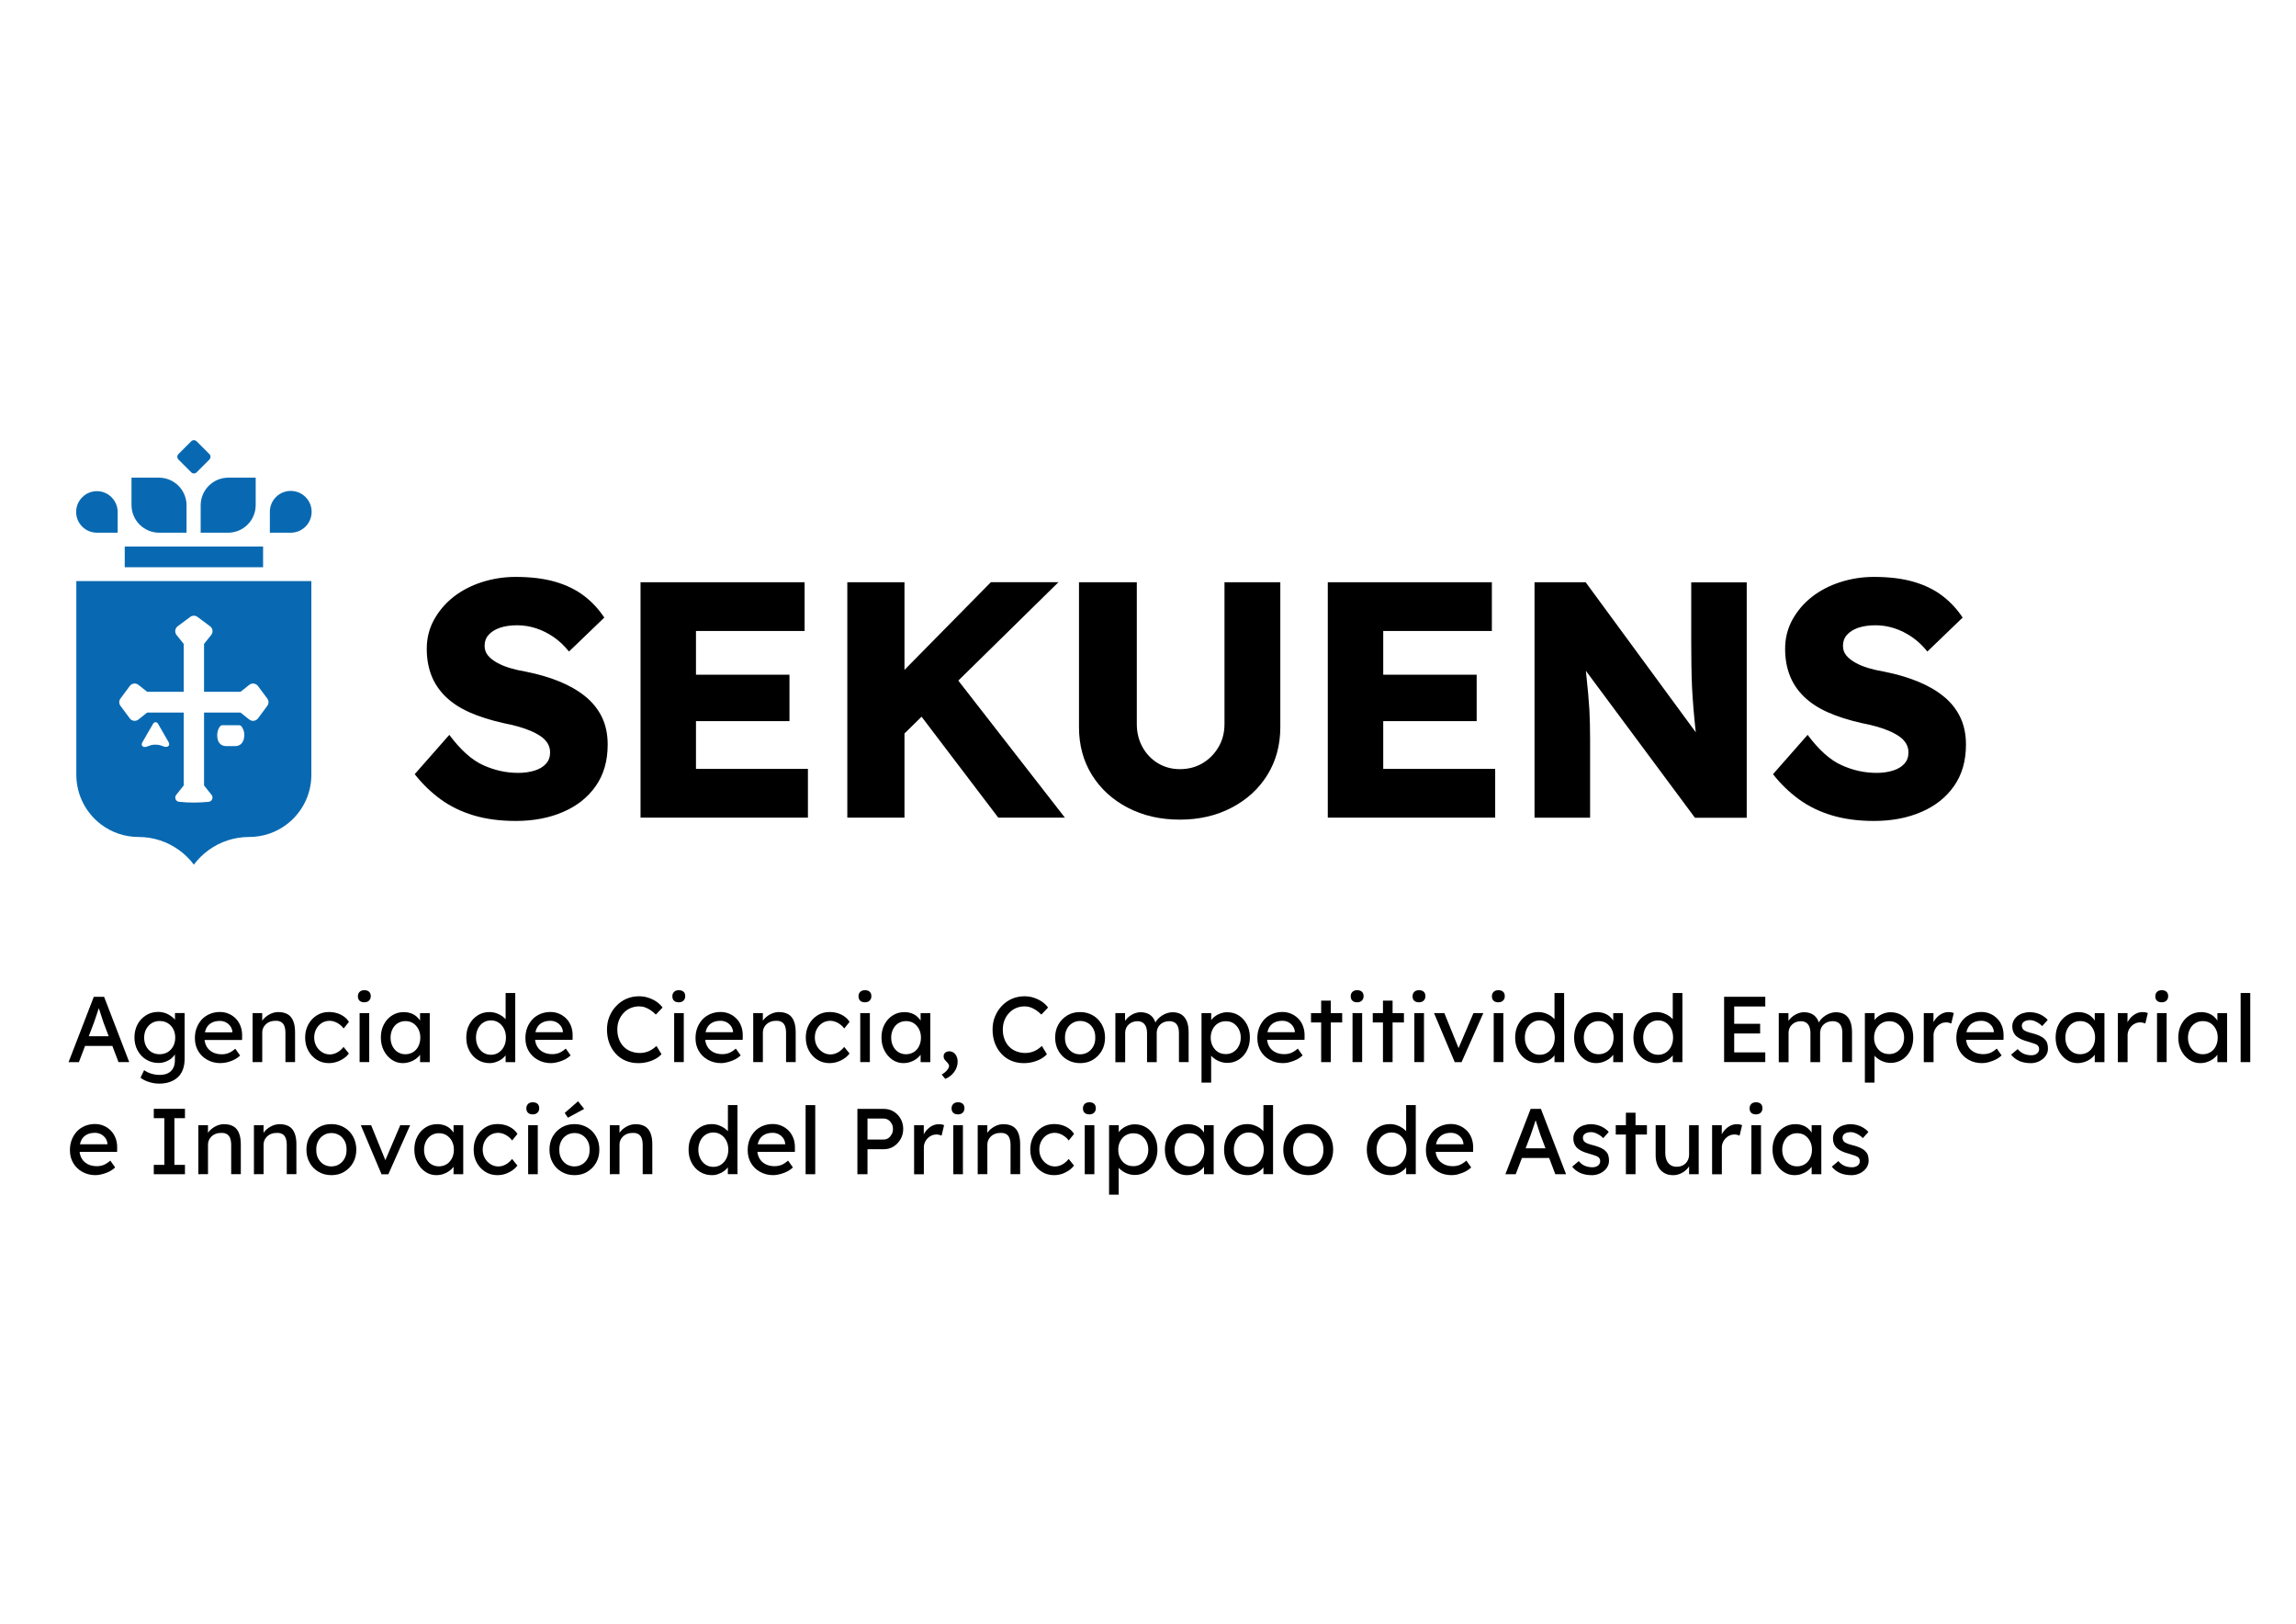 <?xml version="1.0"?>
<svg width="841.89" height="595.28" xmlns="http://www.w3.org/2000/svg" xmlns:svg="http://www.w3.org/2000/svg" enable-background="new 0 0 841.89 595.28" version="1.1" xml:space="preserve">
 <style type="text/css">.st0{fill:#0869B2;}</style>

 <g class="layer">
  <title>Layer 1</title>
  <g id="svg_1">
   <g id="svg_2">
    <path d="m189.01,300.97c-5.67,0 -10.8,-0.68 -15.34,-2.04s-8.61,-3.33 -12.13,-5.91s-6.69,-5.64 -9.48,-9.19l12.69,-14.42c4.11,5.5 8.24,9.22 12.38,11.09c4.16,1.9 8.44,2.85 12.89,2.85c2.21,0 4.23,-0.29 6.03,-0.85c1.8,-0.58 3.21,-1.41 4.18,-2.53c1,-1.12 1.48,-2.48 1.48,-4.13c0,-1.24 -0.32,-2.33 -0.92,-3.33c-0.61,-1 -1.46,-1.85 -2.53,-2.58c-1.07,-0.73 -2.33,-1.41 -3.82,-2.04c-1.48,-0.61 -3.04,-1.14 -4.69,-1.6c-1.65,-0.44 -3.33,-0.85 -5.06,-1.17c-4.77,-1.07 -8.92,-2.38 -12.45,-3.94c-3.53,-1.56 -6.47,-3.48 -8.8,-5.74c-2.33,-2.26 -4.09,-4.84 -5.23,-7.76c-1.14,-2.92 -1.73,-6.18 -1.73,-9.8c0,-3.87 0.88,-7.42 2.65,-10.65c1.78,-3.23 4.16,-6.03 7.15,-8.39c2.99,-2.33 6.47,-4.16 10.41,-5.42c3.94,-1.26 8.05,-1.92 12.33,-1.92c5.67,0 10.53,0.61 14.61,1.8s7.56,2.89 10.48,5.11c2.92,2.21 5.4,4.89 7.47,8l-12.94,12.45c-1.73,-2.14 -3.6,-3.92 -5.62,-5.3c-2.02,-1.39 -4.16,-2.46 -6.42,-3.21c-2.26,-0.73 -4.57,-1.12 -6.95,-1.12c-2.46,0 -4.57,0.32 -6.35,0.92c-1.78,0.61 -3.14,1.48 -4.13,2.58s-1.48,2.46 -1.48,4.01c0,1.41 0.41,2.58 1.24,3.57c0.83,1 1.92,1.87 3.33,2.65c1.39,0.78 2.99,1.43 4.81,1.97c1.8,0.53 3.7,0.97 5.67,1.29c4.52,0.9 8.61,2.09 12.26,3.57s6.81,3.28 9.48,5.42c2.67,2.14 4.72,4.67 6.18,7.59c1.43,2.92 2.16,6.3 2.16,10.16c0,6.01 -1.46,11.06 -4.38,15.22c-2.92,4.16 -6.91,7.32 -11.96,9.48c-5.06,2.21 -10.87,3.31 -17.46,3.31z" id="svg_3"/>
    <path d="m234.87,299.76l0,-86.3l60.16,0l0,17.87l-39.83,0l0,50.55l41.05,0l0,17.87l-61.38,0zm9.87,-35.38l0,-17.02l44.74,0l0,17.02l-44.74,0z" id="svg_4"/>
    <path d="m310.69,299.76l0,-86.3l20.96,0l0,86.3l-20.96,0zm15.3,-25.29l-5.42,-17.63l42.77,-43.41l24.78,0l-62.13,61.04zm40.05,25.29l-32.05,-42.17l14.18,-12.21l42.29,54.37l-24.41,0z" id="svg_5"/>
    <path d="m432.62,300.49c-7.15,0 -13.52,-1.46 -19.11,-4.38c-5.59,-2.92 -9.97,-6.93 -13.13,-12.01c-3.16,-5.11 -4.74,-10.94 -4.74,-17.51l0,-53.13l21.2,0l0,52.01c0,3.14 0.71,5.93 2.09,8.44c1.39,2.5 3.28,4.47 5.67,5.91c2.38,1.43 5.06,2.16 8,2.16c3.11,0 5.88,-0.71 8.32,-2.16c2.43,-1.43 4.38,-3.4 5.86,-5.91c1.48,-2.5 2.21,-5.33 2.21,-8.44l0,-52.01l20.47,0l0,53.13c0,6.57 -1.58,12.4 -4.74,17.51s-7.54,9.09 -13.13,12.01c-5.57,2.92 -11.89,4.38 -18.97,4.38z" id="svg_6"/>
    <path d="m486.87,299.76l0,-86.3l60.16,0l0,17.87l-39.83,0l0,50.55l41.05,0l0,17.87l-61.38,0zm9.85,-35.38l0,-17.02l44.74,0l0,17.02l-44.74,0z" id="svg_7"/>
    <path d="m562.67,299.76l0,-86.3l18.75,0l45.25,61.64l-4.06,-0.61c-0.41,-2.72 -0.73,-5.3 -1,-7.76s-0.46,-4.89 -0.68,-7.27c-0.19,-2.38 -0.36,-4.81 -0.49,-7.27c-0.12,-2.46 -0.19,-5.13 -0.24,-8c-0.05,-2.87 -0.07,-6.01 -0.07,-9.36l0,-21.33l20.35,0l0,86.3l-18.99,0l-47.22,-63.61l6.3,0.85c0.41,3.94 0.75,7.3 1.05,10.04c0.29,2.75 0.53,5.2 0.73,7.34c0.19,2.14 0.34,4.06 0.44,5.79c0.07,1.73 0.15,3.43 0.19,5.11c0.05,1.68 0.07,3.55 0.07,5.62l0,28.84l-20.38,0l0,-0.02z" id="svg_8"/>
    <path d="m687.07,300.97c-5.67,0 -10.8,-0.68 -15.34,-2.04s-8.61,-3.33 -12.13,-5.91c-3.53,-2.58 -6.71,-5.64 -9.48,-9.19l12.69,-14.42c4.11,5.5 8.24,9.22 12.4,11.09c4.16,1.9 8.44,2.85 12.89,2.85c2.21,0 4.23,-0.29 6.03,-0.85c1.8,-0.58 3.21,-1.41 4.18,-2.53c1,-1.12 1.48,-2.48 1.48,-4.13c0,-1.24 -0.32,-2.33 -0.92,-3.33c-0.61,-1 -1.46,-1.85 -2.53,-2.58c-1.07,-0.73 -2.33,-1.41 -3.82,-2.04c-1.48,-0.61 -3.04,-1.14 -4.69,-1.6c-1.65,-0.44 -3.33,-0.85 -5.06,-1.17c-4.77,-1.07 -8.92,-2.38 -12.45,-3.94c-3.53,-1.56 -6.47,-3.48 -8.8,-5.74c-2.33,-2.26 -4.09,-4.84 -5.23,-7.76c-1.14,-2.92 -1.73,-6.18 -1.73,-9.8c0,-3.87 0.88,-7.42 2.65,-10.65s4.16,-6.03 7.15,-8.39c2.99,-2.33 6.47,-4.16 10.41,-5.42c3.94,-1.26 8.05,-1.92 12.33,-1.92c5.67,0 10.53,0.61 14.61,1.8s7.56,2.89 10.48,5.11c2.92,2.21 5.4,4.89 7.47,8l-12.94,12.45c-1.73,-2.14 -3.6,-3.92 -5.62,-5.3c-2.02,-1.39 -4.16,-2.46 -6.42,-3.21c-2.26,-0.73 -4.57,-1.12 -6.95,-1.12c-2.46,0 -4.57,0.32 -6.35,0.92c-1.78,0.61 -3.14,1.48 -4.13,2.58c-1,1.12 -1.48,2.46 -1.48,4.01c0,1.41 0.41,2.58 1.24,3.57c0.83,1 1.92,1.87 3.33,2.65c1.39,0.78 2.99,1.43 4.81,1.97c1.8,0.53 3.7,0.97 5.67,1.29c4.52,0.9 8.61,2.09 12.26,3.57s6.83,3.28 9.48,5.42c2.67,2.14 4.72,4.67 6.15,7.59c1.43,2.92 2.16,6.3 2.16,10.16c0,6.01 -1.46,11.06 -4.38,15.22c-2.92,4.16 -6.91,7.32 -11.96,9.48c-5.08,2.21 -10.89,3.31 -17.46,3.31z" id="svg_9"/>
   </g>
   <g id="svg_10">
    <path d="m25.14,389.39l9.26,-23.95l3.77,0l9.22,23.95l-3.94,0l-5.47,-14.44c-0.07,-0.17 -0.19,-0.53 -0.39,-1.17c-0.19,-0.61 -0.41,-1.29 -0.66,-2.04s-0.49,-1.43 -0.68,-2.07c-0.19,-0.63 -0.34,-1.02 -0.41,-1.22l0.78,-0.02c-0.15,0.39 -0.29,0.88 -0.49,1.46c-0.19,0.58 -0.39,1.22 -0.61,1.87s-0.44,1.29 -0.63,1.87c-0.19,0.58 -0.36,1.07 -0.51,1.46l-5.45,14.3l-3.79,0zm4.11,-5.93l1.36,-3.55l10.89,0l1.58,3.55l-13.84,0z" id="svg_11"/>
    <path d="m58.41,397.27c-1.29,0 -2.55,-0.19 -3.82,-0.61c-1.26,-0.39 -2.29,-0.92 -3.06,-1.56l1.31,-2.75c0.46,0.34 1,0.63 1.6,0.9c0.61,0.27 1.26,0.46 1.95,0.61c0.68,0.15 1.36,0.22 2.02,0.22c1.26,0 2.31,-0.19 3.14,-0.61c0.85,-0.41 1.48,-1.02 1.92,-1.82c0.44,-0.8 0.66,-1.8 0.66,-2.97l0,-3.45l0.39,0.24c-0.12,0.71 -0.49,1.39 -1.12,2.04c-0.63,0.66 -1.41,1.19 -2.33,1.58s-1.9,0.61 -2.87,0.61c-1.7,0 -3.23,-0.41 -4.57,-1.22s-2.38,-1.92 -3.16,-3.33c-0.78,-1.41 -1.17,-3.02 -1.17,-4.81s0.39,-3.4 1.14,-4.81c0.75,-1.41 1.82,-2.5 3.14,-3.33s2.85,-1.22 4.5,-1.22c0.68,0 1.34,0.1 1.99,0.27s1.24,0.41 1.78,0.73c0.53,0.32 1.05,0.66 1.48,1.02c0.44,0.36 0.78,0.75 1.07,1.17c0.27,0.41 0.44,0.8 0.51,1.17l-0.75,0.27l0,-4.21l3.53,0l0,16.88c0,1.43 -0.22,2.7 -0.63,3.82s-1.02,2.04 -1.82,2.8s-1.78,1.34 -2.92,1.75s-2.46,0.63 -3.89,0.63zm0.12,-10.77c1.12,0 2.12,-0.27 2.97,-0.78s1.53,-1.24 2.02,-2.16c0.49,-0.92 0.73,-1.97 0.73,-3.14c0,-1.19 -0.24,-2.24 -0.73,-3.16s-1.17,-1.65 -2.02,-2.16s-1.85,-0.78 -2.97,-0.78c-1.09,0 -2.07,0.27 -2.92,0.8s-1.53,1.26 -2.02,2.19c-0.49,0.92 -0.73,1.97 -0.73,3.14s0.24,2.21 0.73,3.14c0.49,0.92 1.17,1.65 2.02,2.16s1.82,0.75 2.92,0.75z" id="svg_12"/>
    <path d="m80.95,389.76c-1.85,0 -3.48,-0.39 -4.91,-1.19c-1.43,-0.78 -2.55,-1.87 -3.36,-3.23s-1.22,-2.94 -1.22,-4.72c0,-1.41 0.22,-2.7 0.68,-3.87s1.09,-2.16 1.9,-3.04c0.8,-0.85 1.78,-1.51 2.92,-1.99c1.12,-0.46 2.36,-0.71 3.67,-0.71c1.17,0 2.24,0.22 3.26,0.66s1.87,1.05 2.63,1.82c0.73,0.78 1.31,1.7 1.7,2.75s0.58,2.21 0.56,3.48l-0.02,1.56l-14.69,0l-0.78,-2.8l12.43,0l-0.51,0.58l0,-0.83c-0.07,-0.75 -0.32,-1.43 -0.75,-2.02c-0.44,-0.58 -0.97,-1.07 -1.65,-1.41s-1.39,-0.51 -2.16,-0.51c-1.24,0 -2.26,0.24 -3.11,0.71c-0.85,0.46 -1.48,1.14 -1.92,2.04c-0.44,0.9 -0.66,2.02 -0.66,3.33c0,1.26 0.27,2.33 0.78,3.26s1.26,1.63 2.24,2.14c0.95,0.51 2.07,0.75 3.33,0.75c0.9,0 1.73,-0.15 2.48,-0.44c0.75,-0.29 1.58,-0.83 2.48,-1.6l1.78,2.5c-0.56,0.53 -1.22,1.02 -1.99,1.43c-0.78,0.41 -1.63,0.73 -2.5,0.97s-1.73,0.36 -2.58,0.36z" id="svg_13"/>
    <path d="m92.62,389.39l0,-17.97l3.53,0l0,3.7l-0.61,0.41c0.22,-0.8 0.68,-1.53 1.34,-2.21c0.66,-0.68 1.46,-1.22 2.36,-1.65c0.92,-0.41 1.85,-0.63 2.8,-0.63c1.36,0 2.5,0.27 3.43,0.8c0.92,0.53 1.6,1.36 2.04,2.46c0.46,1.09 0.68,2.48 0.68,4.13l0,10.94l-3.53,0l0,-10.72c0,-1.02 -0.15,-1.87 -0.41,-2.55c-0.27,-0.68 -0.71,-1.17 -1.26,-1.46c-0.56,-0.32 -1.29,-0.44 -2.12,-0.39c-0.68,0 -1.31,0.1 -1.87,0.32s-1.07,0.51 -1.48,0.9s-0.75,0.83 -1,1.36s-0.36,1.07 -0.36,1.65l0,10.89l-1.75,0c-0.29,0 -0.58,0 -0.9,0s-0.58,0.02 -0.88,0.02z" id="svg_14"/>
    <path d="m120.61,389.76c-1.68,0 -3.16,-0.41 -4.47,-1.24c-1.31,-0.83 -2.36,-1.95 -3.11,-3.36c-0.78,-1.41 -1.14,-2.99 -1.14,-4.77s0.39,-3.36 1.14,-4.77c0.75,-1.41 1.8,-2.53 3.11,-3.36c1.31,-0.83 2.8,-1.24 4.47,-1.24c1.6,0 3.04,0.32 4.35,0.97c1.31,0.66 2.31,1.53 2.99,2.65l-1.95,2.41c-0.36,-0.53 -0.83,-1 -1.41,-1.43c-0.56,-0.44 -1.17,-0.78 -1.82,-1.02c-0.63,-0.24 -1.26,-0.36 -1.85,-0.36c-1.09,0 -2.07,0.27 -2.92,0.8c-0.85,0.53 -1.53,1.26 -2.04,2.21s-0.75,1.99 -0.75,3.14s0.27,2.21 0.78,3.14c0.51,0.92 1.22,1.65 2.09,2.21c0.88,0.56 1.82,0.83 2.87,0.83c0.61,0 1.22,-0.1 1.8,-0.32c0.58,-0.19 1.14,-0.51 1.7,-0.92c0.56,-0.41 1.07,-0.92 1.53,-1.51l1.95,2.41c-0.73,1.02 -1.78,1.87 -3.14,2.53c-1.31,0.66 -2.72,1 -4.18,1z" id="svg_15"/>
    <path d="m133.59,367.46c-0.75,0 -1.34,-0.19 -1.75,-0.58c-0.41,-0.39 -0.61,-0.92 -0.61,-1.65c0,-0.66 0.22,-1.19 0.63,-1.6c0.41,-0.41 1,-0.61 1.73,-0.61c0.75,0 1.34,0.19 1.75,0.58c0.41,0.39 0.61,0.92 0.61,1.63c0,0.66 -0.22,1.19 -0.63,1.6s-1,0.63 -1.73,0.63zm-1.73,21.93l0,-17.97l3.53,0l0,17.97l-3.53,0z" id="svg_16"/>
    <path d="m147.72,389.76c-1.48,0 -2.85,-0.41 -4.06,-1.24s-2.19,-1.95 -2.92,-3.36c-0.73,-1.41 -1.09,-3.02 -1.09,-4.79c0,-1.8 0.36,-3.4 1.12,-4.81c0.73,-1.41 1.75,-2.5 3.02,-3.31s2.67,-1.19 4.26,-1.19c0.92,0 1.8,0.15 2.58,0.41c0.78,0.27 1.46,0.66 2.04,1.14c0.58,0.49 1.07,1.05 1.43,1.7c0.36,0.63 0.61,1.31 0.71,2.04l-0.78,-0.27l0,-4.64l3.55,0l0,17.97l-3.55,0l0,-4.28l0.83,-0.24c-0.15,0.61 -0.41,1.22 -0.83,1.8c-0.41,0.58 -0.95,1.09 -1.6,1.56c-0.66,0.46 -1.36,0.83 -2.16,1.09c-0.85,0.27 -1.65,0.41 -2.53,0.41zm0.92,-3.26c1.07,0 2.02,-0.27 2.85,-0.78s1.46,-1.24 1.92,-2.16c0.46,-0.92 0.71,-1.97 0.71,-3.16c0,-1.17 -0.24,-2.21 -0.71,-3.11s-1.12,-1.63 -1.92,-2.16s-1.78,-0.78 -2.85,-0.78c-1.05,0 -1.97,0.27 -2.8,0.78s-1.46,1.24 -1.92,2.16s-0.71,1.95 -0.71,3.11c0,1.19 0.24,2.24 0.71,3.16c0.46,0.92 1.12,1.65 1.92,2.16s1.75,0.78 2.8,0.78z" id="svg_17"/>
    <path d="m179.55,389.76c-1.65,0 -3.11,-0.41 -4.4,-1.22c-1.29,-0.8 -2.31,-1.92 -3.06,-3.33c-0.75,-1.41 -1.12,-3.02 -1.12,-4.81s0.36,-3.4 1.12,-4.81c0.73,-1.41 1.75,-2.5 3.04,-3.33s2.72,-1.22 4.35,-1.22c0.9,0 1.75,0.15 2.58,0.44c0.83,0.29 1.58,0.68 2.24,1.17c0.66,0.49 1.19,1.02 1.56,1.6c0.39,0.58 0.56,1.17 0.56,1.75l-1.02,0.07l0,-12.01l3.53,0l0,25.34l-3.53,0l0,-4.28l0.68,0c0,0.53 -0.19,1.09 -0.56,1.63s-0.85,1.02 -1.46,1.48c-0.61,0.46 -1.31,0.83 -2.09,1.09c-0.78,0.29 -1.6,0.44 -2.41,0.44zm0.46,-3.06c1.07,0 2.02,-0.27 2.85,-0.83c0.83,-0.56 1.46,-1.29 1.95,-2.24c0.46,-0.95 0.71,-2.02 0.71,-3.23s-0.24,-2.29 -0.71,-3.23s-1.12,-1.7 -1.95,-2.24c-0.83,-0.56 -1.78,-0.83 -2.85,-0.83c-1.07,0 -2.02,0.27 -2.85,0.83c-0.83,0.53 -1.46,1.29 -1.92,2.24s-0.71,2.02 -0.71,3.23s0.24,2.29 0.71,3.23c0.46,0.95 1.12,1.7 1.92,2.24c0.83,0.56 1.78,0.83 2.85,0.83z" id="svg_18"/>
    <path d="m202.14,389.76c-1.85,0 -3.48,-0.39 -4.91,-1.19c-1.43,-0.78 -2.55,-1.87 -3.36,-3.23s-1.22,-2.94 -1.22,-4.72c0,-1.41 0.22,-2.7 0.68,-3.87s1.09,-2.16 1.9,-3.04c0.8,-0.85 1.78,-1.51 2.92,-1.99c1.12,-0.46 2.36,-0.71 3.67,-0.71c1.17,0 2.24,0.22 3.26,0.66s1.87,1.05 2.63,1.82c0.73,0.78 1.31,1.7 1.7,2.75s0.58,2.21 0.56,3.48l-0.02,1.51l-14.69,0l-0.78,-2.8l12.43,0l-0.51,0.58l0,-0.83c-0.07,-0.75 -0.32,-1.43 -0.75,-2.02c-0.44,-0.58 -0.97,-1.07 -1.65,-1.41s-1.39,-0.51 -2.16,-0.51c-1.24,0 -2.26,0.24 -3.11,0.71c-0.85,0.46 -1.48,1.14 -1.92,2.04c-0.44,0.9 -0.66,2.02 -0.66,3.33c0,1.26 0.27,2.33 0.78,3.26s1.26,1.63 2.24,2.14c0.95,0.51 2.07,0.75 3.33,0.75c0.9,0 1.73,-0.15 2.48,-0.44c0.75,-0.29 1.58,-0.83 2.48,-1.6l1.78,2.5c-0.56,0.53 -1.22,1.02 -1.99,1.43c-0.78,0.41 -1.63,0.73 -2.5,0.97s-1.75,0.41 -2.58,0.41z" id="svg_19"/>
    <path d="m234,389.76c-1.65,0 -3.19,-0.29 -4.6,-0.9c-1.39,-0.58 -2.6,-1.43 -3.62,-2.55c-1.02,-1.12 -1.82,-2.41 -2.38,-3.92c-0.56,-1.51 -0.83,-3.16 -0.83,-4.96c0,-1.7 0.29,-3.31 0.9,-4.77c0.61,-1.46 1.43,-2.77 2.53,-3.89c1.07,-1.12 2.31,-1.99 3.72,-2.6c1.41,-0.61 2.94,-0.92 4.6,-0.92c1.17,0 2.31,0.17 3.4,0.53s2.12,0.85 3.02,1.46c0.9,0.63 1.63,1.34 2.21,2.14l-2.46,2.58c-0.66,-0.66 -1.34,-1.22 -1.99,-1.65c-0.68,-0.44 -1.36,-0.78 -2.04,-1.02s-1.41,-0.34 -2.12,-0.34c-1.12,0 -2.16,0.22 -3.14,0.63c-0.97,0.41 -1.82,1.02 -2.53,1.78c-0.73,0.75 -1.29,1.65 -1.7,2.67s-0.61,2.16 -0.61,3.4c0,1.31 0.19,2.48 0.61,3.55c0.39,1.07 0.97,1.97 1.7,2.72c0.73,0.75 1.6,1.34 2.63,1.73c1.02,0.39 2.14,0.61 3.38,0.61c0.75,0 1.51,-0.1 2.24,-0.32c0.73,-0.19 1.41,-0.51 2.04,-0.9s1.22,-0.85 1.75,-1.36l1.85,3.02c-0.53,0.61 -1.24,1.17 -2.14,1.68c-0.9,0.51 -1.9,0.9 -3.02,1.19s-2.29,0.41 -3.4,0.41z" id="svg_20"/>
    <path d="m248.9,367.46c-0.75,0 -1.34,-0.19 -1.75,-0.58c-0.41,-0.39 -0.61,-0.92 -0.61,-1.65c0,-0.66 0.22,-1.19 0.63,-1.6c0.41,-0.41 1,-0.61 1.73,-0.61c0.75,0 1.34,0.19 1.75,0.58c0.41,0.39 0.61,0.92 0.61,1.63c0,0.66 -0.22,1.19 -0.63,1.6s-1,0.63 -1.73,0.63zm-1.7,21.93l0,-17.97l3.53,0l0,17.97l-3.53,0z" id="svg_21"/>
    <path d="m264.52,389.76c-1.85,0 -3.48,-0.39 -4.91,-1.19c-1.43,-0.78 -2.55,-1.87 -3.36,-3.23s-1.22,-2.94 -1.22,-4.72c0,-1.41 0.22,-2.7 0.68,-3.87c0.46,-1.17 1.09,-2.16 1.9,-3.04c0.8,-0.85 1.78,-1.51 2.92,-1.99c1.12,-0.46 2.36,-0.71 3.67,-0.71c1.17,0 2.24,0.22 3.26,0.66c1,0.44 1.87,1.05 2.63,1.82s1.31,1.7 1.7,2.75s0.58,2.21 0.56,3.48l-0.02,1.51l-14.69,0l-0.78,-2.8l12.43,0l-0.51,0.58l0,-0.83c-0.07,-0.75 -0.32,-1.43 -0.75,-2.02c-0.44,-0.58 -0.97,-1.07 -1.65,-1.41c-0.66,-0.34 -1.39,-0.51 -2.16,-0.51c-1.24,0 -2.26,0.24 -3.11,0.71c-0.85,0.46 -1.48,1.14 -1.92,2.04c-0.44,0.9 -0.66,2.02 -0.66,3.33c0,1.26 0.27,2.33 0.78,3.26s1.26,1.63 2.21,2.14c0.95,0.51 2.07,0.75 3.33,0.75c0.9,0 1.73,-0.15 2.48,-0.44s1.58,-0.83 2.48,-1.6l1.78,2.5c-0.53,0.53 -1.22,1.02 -1.99,1.43c-0.78,0.41 -1.63,0.73 -2.5,0.97s-1.7,0.41 -2.55,0.41z" id="svg_22"/>
    <path d="m276.19,389.39l0,-17.97l3.53,0l0,3.7l-0.61,0.41c0.22,-0.8 0.68,-1.53 1.34,-2.21c0.66,-0.68 1.46,-1.22 2.36,-1.65c0.92,-0.41 1.85,-0.63 2.8,-0.63c1.36,0 2.5,0.27 3.43,0.8c0.92,0.53 1.6,1.36 2.04,2.46c0.46,1.09 0.68,2.48 0.68,4.13l0,10.94l-3.53,0l0,-10.72c0,-1.02 -0.15,-1.87 -0.41,-2.55c-0.27,-0.68 -0.71,-1.17 -1.26,-1.46c-0.56,-0.32 -1.29,-0.44 -2.12,-0.39c-0.68,0 -1.31,0.1 -1.87,0.32s-1.07,0.51 -1.48,0.9s-0.75,0.83 -1,1.36s-0.36,1.07 -0.36,1.65l0,10.89l-1.75,0c-0.29,0 -0.58,0 -0.9,0s-0.58,0.02 -0.88,0.02z" id="svg_23"/>
    <path d="m304.18,389.76c-1.65,0 -3.16,-0.41 -4.47,-1.24c-1.31,-0.83 -2.36,-1.95 -3.11,-3.36s-1.14,-2.99 -1.14,-4.77s0.39,-3.36 1.14,-4.77c0.75,-1.41 1.8,-2.53 3.11,-3.36c1.31,-0.83 2.8,-1.24 4.47,-1.24c1.6,0 3.04,0.32 4.35,0.97c1.31,0.66 2.31,1.53 2.99,2.65l-1.95,2.41c-0.36,-0.53 -0.83,-1 -1.41,-1.43c-0.56,-0.44 -1.17,-0.78 -1.82,-1.02c-0.63,-0.24 -1.26,-0.36 -1.85,-0.36c-1.09,0 -2.07,0.27 -2.92,0.8c-0.85,0.53 -1.53,1.26 -2.04,2.21c-0.51,0.92 -0.75,1.99 -0.75,3.14s0.27,2.21 0.78,3.14c0.53,0.92 1.22,1.65 2.09,2.21s1.82,0.83 2.87,0.83c0.61,0 1.22,-0.1 1.8,-0.32c0.58,-0.19 1.14,-0.51 1.7,-0.92c0.53,-0.41 1.07,-0.92 1.53,-1.51l1.95,2.41c-0.73,1.02 -1.78,1.87 -3.14,2.53c-1.31,0.66 -2.72,1 -4.18,1z" id="svg_24"/>
    <path d="m317.16,367.46c-0.75,0 -1.34,-0.19 -1.75,-0.58c-0.41,-0.39 -0.61,-0.92 -0.61,-1.65c0,-0.66 0.22,-1.19 0.63,-1.6s1,-0.61 1.73,-0.61c0.75,0 1.34,0.19 1.75,0.58c0.41,0.39 0.61,0.92 0.61,1.63c0,0.66 -0.22,1.19 -0.63,1.6s-1,0.63 -1.73,0.63zm-1.73,21.93l0,-17.97l3.53,0l0,17.97l-3.53,0z" id="svg_25"/>
    <path d="m331.29,389.76c-1.48,0 -2.85,-0.41 -4.06,-1.24s-2.19,-1.95 -2.92,-3.36c-0.73,-1.41 -1.09,-3.02 -1.09,-4.79c0,-1.8 0.36,-3.4 1.12,-4.81c0.73,-1.41 1.75,-2.5 3.02,-3.31s2.7,-1.19 4.26,-1.19c0.92,0 1.8,0.15 2.55,0.41c0.78,0.27 1.46,0.66 2.04,1.14c0.58,0.49 1.07,1.05 1.43,1.7c0.39,0.63 0.61,1.31 0.71,2.04l-0.78,-0.27l0,-4.64l3.55,0l0,17.97l-3.55,0l0,-4.28l0.83,-0.24c-0.15,0.61 -0.41,1.22 -0.83,1.8s-0.95,1.09 -1.6,1.56c-0.66,0.46 -1.36,0.83 -2.16,1.09c-0.8,0.27 -1.63,0.41 -2.5,0.41zm0.92,-3.26c1.07,0 2.02,-0.27 2.85,-0.78s1.46,-1.24 1.92,-2.16c0.46,-0.92 0.71,-1.97 0.71,-3.16c0,-1.17 -0.24,-2.21 -0.71,-3.11s-1.12,-1.63 -1.92,-2.16s-1.78,-0.78 -2.85,-0.78c-1.05,0 -1.97,0.27 -2.8,0.78s-1.46,1.24 -1.92,2.16s-0.71,1.95 -0.71,3.11c0,1.19 0.24,2.24 0.71,3.16c0.46,0.92 1.12,1.65 1.92,2.16s1.75,0.78 2.8,0.78z" id="svg_26"/>
    <path d="m346.59,395.52l-1.29,-1.58c0.8,-0.46 1.46,-0.97 1.95,-1.58s0.75,-1.12 0.75,-1.53c0,-0.22 -0.05,-0.46 -0.17,-0.66s-0.36,-0.51 -0.73,-0.9c-0.46,-0.44 -0.75,-0.8 -0.9,-1.09c-0.15,-0.29 -0.19,-0.61 -0.19,-0.95c0,-0.56 0.19,-1 0.58,-1.31s0.9,-0.49 1.51,-0.49c0.56,0 1.09,0.17 1.56,0.49s0.83,0.78 1.09,1.36c0.27,0.58 0.39,1.24 0.39,1.99c0,0.68 -0.12,1.34 -0.34,1.99s-0.56,1.24 -0.95,1.78c-0.41,0.53 -0.9,1.05 -1.43,1.46c-0.56,0.44 -1.17,0.78 -1.82,1.02z" id="svg_27"/>
    <path d="m375.38,389.76c-1.65,0 -3.19,-0.29 -4.6,-0.9c-1.39,-0.58 -2.6,-1.43 -3.62,-2.55c-1.02,-1.12 -1.82,-2.41 -2.38,-3.92c-0.56,-1.51 -0.83,-3.16 -0.83,-4.96c0,-1.7 0.29,-3.31 0.9,-4.77c0.61,-1.46 1.43,-2.77 2.5,-3.89c1.07,-1.12 2.31,-1.99 3.72,-2.6c1.41,-0.61 2.94,-0.92 4.6,-0.92c1.17,0 2.31,0.17 3.4,0.53s2.12,0.85 3.02,1.46c0.9,0.63 1.63,1.34 2.21,2.14l-2.46,2.58c-0.66,-0.66 -1.34,-1.22 -1.99,-1.65c-0.68,-0.44 -1.36,-0.78 -2.04,-1.02s-1.39,-0.34 -2.12,-0.34c-1.12,0 -2.16,0.22 -3.14,0.63c-0.97,0.41 -1.82,1.02 -2.53,1.78c-0.73,0.75 -1.29,1.65 -1.7,2.67c-0.41,1.05 -0.61,2.16 -0.61,3.4c0,1.31 0.19,2.48 0.61,3.55c0.39,1.07 0.97,1.97 1.7,2.72c0.73,0.75 1.6,1.34 2.63,1.73s2.14,0.61 3.38,0.61c0.75,0 1.48,-0.1 2.21,-0.32c0.73,-0.19 1.41,-0.51 2.04,-0.9s1.22,-0.85 1.75,-1.36l1.85,3.02c-0.53,0.61 -1.24,1.17 -2.14,1.68c-0.9,0.51 -1.9,0.9 -3.02,1.19s-2.24,0.41 -3.36,0.41z" id="svg_28"/>
    <path d="m396.07,389.76c-1.75,0 -3.33,-0.41 -4.72,-1.22s-2.48,-1.92 -3.26,-3.33c-0.8,-1.41 -1.19,-3.02 -1.19,-4.81s0.39,-3.4 1.19,-4.81c0.8,-1.41 1.9,-2.5 3.26,-3.33s2.94,-1.22 4.72,-1.22c1.73,0 3.28,0.41 4.67,1.22s2.48,1.92 3.26,3.33c0.8,1.41 1.19,3.02 1.19,4.81s-0.39,3.4 -1.19,4.81c-0.8,1.41 -1.9,2.5 -3.26,3.33s-2.94,1.22 -4.67,1.22zm0,-3.23c1.07,0 2.02,-0.27 2.87,-0.8c0.85,-0.53 1.51,-1.26 1.99,-2.19c0.49,-0.92 0.71,-1.97 0.68,-3.14c0.02,-1.19 -0.19,-2.24 -0.68,-3.16s-1.14,-1.65 -1.99,-2.16c-0.85,-0.53 -1.8,-0.78 -2.87,-0.78c-1.07,0 -2.04,0.27 -2.89,0.8s-1.53,1.26 -1.99,2.19s-0.71,1.97 -0.68,3.14c-0.02,1.17 0.19,2.21 0.68,3.14c0.49,0.92 1.14,1.65 1.99,2.19s1.82,0.78 2.89,0.78z" id="svg_29"/>
    <path d="m408.98,389.39l0,-17.97l3.55,0l0,3.84l-0.66,0.41c0.19,-0.58 0.46,-1.17 0.88,-1.7c0.39,-0.53 0.9,-1.02 1.48,-1.46s1.22,-0.75 1.87,-1.02c0.68,-0.24 1.36,-0.39 2.07,-0.39c1.02,0 1.92,0.17 2.7,0.51s1.41,0.85 1.92,1.53s0.88,1.53 1.09,2.58l-0.53,-0.15l0.24,-0.58c0.24,-0.53 0.61,-1.02 1.05,-1.48c0.44,-0.46 0.95,-0.88 1.53,-1.24c0.58,-0.36 1.17,-0.66 1.82,-0.85c0.63,-0.19 1.26,-0.32 1.87,-0.32c1.34,0 2.46,0.27 3.33,0.83s1.53,1.39 1.99,2.5s0.66,2.5 0.66,4.18l0,10.77l-3.55,0l0,-10.55c0,-1.02 -0.12,-1.87 -0.39,-2.5c-0.27,-0.66 -0.66,-1.14 -1.19,-1.46c-0.53,-0.32 -1.19,-0.49 -2.02,-0.49c-0.63,0 -1.24,0.1 -1.8,0.32c-0.56,0.22 -1.05,0.51 -1.46,0.9c-0.41,0.39 -0.73,0.83 -0.95,1.36c-0.22,0.51 -0.34,1.07 -0.34,1.7l0,10.75l-3.55,0l0,-10.65c0,-0.92 -0.15,-1.73 -0.41,-2.38c-0.27,-0.66 -0.68,-1.14 -1.19,-1.48c-0.53,-0.34 -1.17,-0.51 -1.92,-0.51c-0.63,0 -1.24,0.1 -1.78,0.32c-0.56,0.22 -1.02,0.51 -1.43,0.9c-0.41,0.36 -0.73,0.83 -0.95,1.34s-0.34,1.07 -0.34,1.65l0,10.82l-3.6,0l0,-0.02z" id="svg_30"/>
    <path d="m440.57,396.93l0,-25.51l3.55,0l0,4.11l-0.53,-0.32c0.15,-0.68 0.53,-1.34 1.17,-1.97s1.41,-1.14 2.33,-1.53c0.92,-0.39 1.87,-0.61 2.85,-0.61c1.63,0 3.06,0.39 4.3,1.19c1.26,0.8 2.24,1.9 2.97,3.28s1.09,2.99 1.09,4.79c0,1.78 -0.36,3.38 -1.07,4.77c-0.71,1.41 -1.7,2.5 -2.97,3.33c-1.26,0.8 -2.67,1.22 -4.26,1.22c-1.05,0 -2.07,-0.22 -3.04,-0.63s-1.82,-0.97 -2.5,-1.63c-0.68,-0.66 -1.12,-1.34 -1.26,-2.04l0.9,-0.49l0,12.01l-3.53,0l0,0.02zm8.9,-10.48c1.05,0 1.99,-0.27 2.8,-0.78c0.83,-0.53 1.48,-1.24 1.95,-2.16c0.49,-0.92 0.73,-1.95 0.73,-3.11s-0.24,-2.19 -0.71,-3.09c-0.46,-0.9 -1.12,-1.6 -1.92,-2.14s-1.78,-0.78 -2.85,-0.78c-1.07,0 -2.02,0.27 -2.85,0.78c-0.83,0.51 -1.48,1.22 -1.95,2.14c-0.49,0.92 -0.73,1.95 -0.73,3.11s0.24,2.21 0.73,3.11c0.49,0.92 1.12,1.63 1.95,2.16c0.83,0.51 1.78,0.75 2.85,0.75z" id="svg_31"/>
    <path d="m470.53,389.76c-1.85,0 -3.48,-0.39 -4.91,-1.19c-1.43,-0.78 -2.55,-1.87 -3.36,-3.23s-1.22,-2.94 -1.22,-4.72c0,-1.41 0.22,-2.7 0.68,-3.87c0.46,-1.17 1.09,-2.16 1.9,-3.04c0.8,-0.85 1.78,-1.51 2.92,-1.99c1.12,-0.46 2.36,-0.71 3.67,-0.71c1.17,0 2.24,0.22 3.26,0.66s1.87,1.05 2.63,1.82s1.31,1.7 1.7,2.75s0.58,2.21 0.56,3.48l-0.02,1.51l-14.69,0l-0.78,-2.8l12.43,0l-0.51,0.58l0,-0.83c-0.07,-0.75 -0.32,-1.43 -0.75,-2.02c-0.44,-0.58 -0.97,-1.07 -1.63,-1.41c-0.66,-0.34 -1.39,-0.51 -2.16,-0.51c-1.24,0 -2.26,0.24 -3.11,0.71c-0.85,0.46 -1.48,1.14 -1.92,2.04c-0.44,0.9 -0.66,2.02 -0.66,3.33c0,1.26 0.27,2.33 0.78,3.26s1.26,1.63 2.24,2.14c0.95,0.51 2.07,0.75 3.33,0.75c0.9,0 1.73,-0.15 2.48,-0.44s1.6,-0.83 2.48,-1.6l1.78,2.5c-0.56,0.53 -1.22,1.02 -1.99,1.43c-0.78,0.41 -1.63,0.73 -2.5,0.97c-0.88,0.29 -1.75,0.41 -2.6,0.41z" id="svg_32"/>
    <path d="m480.72,374.85l0,-3.43l11.43,0l0,3.43l-11.43,0zm3.72,14.54l0,-22.54l3.53,0l0,22.54l-3.53,0z" id="svg_33"/>
    <path d="m497.64,367.46c-0.75,0 -1.34,-0.19 -1.75,-0.58c-0.41,-0.39 -0.61,-0.92 -0.61,-1.65c0,-0.66 0.22,-1.19 0.63,-1.6c0.41,-0.41 1,-0.61 1.73,-0.61c0.75,0 1.34,0.19 1.75,0.58c0.41,0.39 0.61,0.92 0.61,1.63c0,0.66 -0.22,1.19 -0.63,1.6s-1,0.63 -1.73,0.63zm-1.7,21.93l0,-17.97l3.53,0l0,17.97l-3.53,0z" id="svg_34"/>
    <path d="m503.36,374.85l0,-3.43l11.43,0l0,3.43l-11.43,0zm3.74,14.54l0,-22.54l3.53,0l0,22.54l-3.53,0z" id="svg_35"/>
    <path d="m520.31,367.46c-0.75,0 -1.34,-0.19 -1.75,-0.58c-0.41,-0.39 -0.61,-0.92 -0.61,-1.65c0,-0.66 0.22,-1.19 0.63,-1.6c0.41,-0.41 1,-0.61 1.73,-0.61c0.75,0 1.34,0.19 1.75,0.58c0.41,0.39 0.61,0.92 0.61,1.63c0,0.66 -0.22,1.19 -0.63,1.6s-1,0.63 -1.73,0.63zm-1.7,21.93l0,-17.97l3.53,0l0,17.97l-3.53,0z" id="svg_36"/>
    <path d="m533.41,389.39l-7.59,-17.97l3.79,0l5.47,13.45l-0.66,0.32l5.86,-13.76l3.62,0l-7.98,17.97l-2.53,0z" id="svg_37"/>
    <path d="m549.41,367.46c-0.75,0 -1.34,-0.19 -1.75,-0.58c-0.41,-0.39 -0.61,-0.92 -0.61,-1.65c0,-0.66 0.22,-1.19 0.63,-1.6c0.41,-0.41 1,-0.61 1.73,-0.61c0.75,0 1.34,0.19 1.75,0.58c0.41,0.39 0.61,0.92 0.61,1.63c0,0.66 -0.22,1.19 -0.63,1.6s-0.97,0.63 -1.73,0.63zm-1.7,21.93l0,-17.97l3.53,0l0,17.97l-3.53,0z" id="svg_38"/>
    <path d="m564.15,389.76c-1.65,0 -3.11,-0.41 -4.4,-1.22s-2.31,-1.92 -3.06,-3.33c-0.75,-1.41 -1.12,-3.02 -1.12,-4.81s0.36,-3.4 1.12,-4.81s1.75,-2.5 3.04,-3.33s2.72,-1.22 4.35,-1.22c0.9,0 1.75,0.15 2.58,0.44c0.83,0.29 1.58,0.68 2.24,1.17c0.66,0.49 1.19,1.02 1.56,1.6c0.39,0.58 0.56,1.17 0.56,1.75l-1.02,0.07l0,-12.01l3.53,0l0,25.34l-3.53,0l0,-4.28l0.68,0c0,0.53 -0.19,1.09 -0.56,1.63c-0.36,0.53 -0.85,1.02 -1.46,1.48c-0.61,0.46 -1.31,0.83 -2.09,1.09c-0.78,0.29 -1.58,0.44 -2.41,0.44zm0.46,-3.06c1.07,0 2.02,-0.27 2.85,-0.83c0.83,-0.56 1.46,-1.29 1.92,-2.24c0.46,-0.95 0.71,-2.02 0.71,-3.23s-0.24,-2.29 -0.71,-3.23s-1.12,-1.7 -1.92,-2.24c-0.83,-0.56 -1.78,-0.83 -2.85,-0.83c-1.07,0 -2.02,0.27 -2.85,0.83c-0.83,0.53 -1.46,1.29 -1.92,2.24s-0.71,2.02 -0.71,3.23s0.24,2.29 0.71,3.23c0.46,0.95 1.12,1.7 1.92,2.24c0.83,0.56 1.78,0.83 2.85,0.83z" id="svg_39"/>
    <path d="m585.26,389.76c-1.48,0 -2.85,-0.41 -4.06,-1.24s-2.19,-1.95 -2.92,-3.36c-0.73,-1.41 -1.09,-3.02 -1.09,-4.79c0,-1.8 0.36,-3.4 1.12,-4.81c0.73,-1.41 1.75,-2.5 3.02,-3.31s2.7,-1.19 4.26,-1.19c0.92,0 1.8,0.15 2.55,0.41c0.78,0.27 1.46,0.66 2.04,1.14c0.58,0.49 1.07,1.05 1.43,1.7c0.39,0.63 0.61,1.31 0.71,2.04l-0.78,-0.27l0,-4.64l3.55,0l0,17.97l-3.55,0l0,-4.28l0.83,-0.24c-0.15,0.61 -0.41,1.22 -0.83,1.8s-0.95,1.09 -1.6,1.56c-0.66,0.46 -1.36,0.83 -2.16,1.09c-0.8,0.27 -1.63,0.41 -2.5,0.41zm0.92,-3.26c1.07,0 2.02,-0.27 2.85,-0.78s1.46,-1.24 1.92,-2.16c0.46,-0.92 0.71,-1.97 0.71,-3.16c0,-1.17 -0.24,-2.21 -0.71,-3.11s-1.12,-1.63 -1.92,-2.16s-1.78,-0.78 -2.85,-0.78c-1.05,0 -1.97,0.27 -2.8,0.78s-1.46,1.24 -1.92,2.16s-0.71,1.95 -0.71,3.11c0,1.19 0.24,2.24 0.71,3.16c0.46,0.92 1.12,1.65 1.92,2.16s1.75,0.78 2.8,0.78z" id="svg_40"/>
    <path d="m607.51,389.76c-1.65,0 -3.11,-0.41 -4.4,-1.22s-2.31,-1.92 -3.06,-3.33c-0.75,-1.41 -1.12,-3.02 -1.12,-4.81s0.36,-3.4 1.12,-4.81s1.75,-2.5 3.04,-3.33s2.72,-1.22 4.35,-1.22c0.9,0 1.75,0.15 2.58,0.44c0.83,0.29 1.58,0.68 2.24,1.17c0.66,0.49 1.19,1.02 1.56,1.6c0.39,0.58 0.56,1.17 0.56,1.75l-1.02,0.07l0,-12.01l3.53,0l0,25.34l-3.53,0l0,-4.28l0.68,0c0,0.53 -0.19,1.09 -0.56,1.63c-0.36,0.53 -0.85,1.02 -1.46,1.48c-0.61,0.46 -1.31,0.83 -2.09,1.09c-0.78,0.29 -1.58,0.44 -2.41,0.44zm0.49,-3.06c1.07,0 2.02,-0.27 2.85,-0.83c0.83,-0.56 1.46,-1.29 1.92,-2.24c0.46,-0.95 0.71,-2.02 0.71,-3.23s-0.24,-2.29 -0.71,-3.23s-1.12,-1.7 -1.92,-2.24c-0.83,-0.56 -1.78,-0.83 -2.85,-0.83c-1.07,0 -2.02,0.27 -2.85,0.83c-0.83,0.53 -1.46,1.29 -1.92,2.24s-0.71,2.02 -0.71,3.23s0.24,2.29 0.71,3.23c0.46,0.95 1.12,1.7 1.92,2.24c0.8,0.56 1.75,0.83 2.85,0.83z" id="svg_41"/>
    <path d="m632.19,389.39l0,-23.95l15.1,0l0,3.55l-11.4,0l0,16.83l11.4,0l0,3.55l-15.1,0l0,0.02zm1.68,-10.5l0,-3.55l11.53,0l0,3.55l-11.53,0z" id="svg_42"/>
    <path d="m652.23,389.39l0,-17.97l3.55,0l0,3.84l-0.66,0.41c0.19,-0.58 0.46,-1.17 0.88,-1.7c0.39,-0.53 0.9,-1.02 1.48,-1.46s1.22,-0.75 1.87,-1.02c0.68,-0.24 1.36,-0.39 2.07,-0.39c1.02,0 1.92,0.17 2.7,0.51s1.41,0.85 1.92,1.53s0.88,1.53 1.09,2.58l-0.53,-0.15l0.24,-0.58c0.24,-0.53 0.61,-1.02 1.05,-1.48c0.44,-0.46 0.95,-0.88 1.53,-1.24c0.58,-0.36 1.17,-0.66 1.82,-0.85c0.63,-0.19 1.26,-0.32 1.87,-0.32c1.34,0 2.46,0.27 3.33,0.83s1.53,1.39 1.99,2.5s0.66,2.5 0.66,4.18l0,10.77l-3.55,0l0,-10.55c0,-1.02 -0.12,-1.87 -0.39,-2.5c-0.27,-0.66 -0.66,-1.14 -1.19,-1.46c-0.53,-0.32 -1.19,-0.49 -2.02,-0.49c-0.63,0 -1.24,0.1 -1.8,0.32c-0.56,0.22 -1.05,0.51 -1.46,0.9c-0.41,0.39 -0.73,0.83 -0.95,1.36c-0.22,0.51 -0.34,1.07 -0.34,1.7l0,10.75l-3.55,0l0,-10.65c0,-0.92 -0.15,-1.73 -0.41,-2.38c-0.27,-0.66 -0.68,-1.14 -1.19,-1.48c-0.53,-0.34 -1.17,-0.51 -1.92,-0.51c-0.63,0 -1.24,0.1 -1.78,0.32c-0.56,0.22 -1.02,0.51 -1.43,0.9c-0.41,0.36 -0.73,0.83 -0.95,1.34s-0.34,1.07 -0.34,1.65l0,10.82l-3.6,0l0,-0.02z" id="svg_43"/>
    <path d="m683.81,396.93l0,-25.51l3.55,0l0,4.11l-0.53,-0.32c0.15,-0.68 0.53,-1.34 1.17,-1.97s1.41,-1.14 2.33,-1.53c0.92,-0.39 1.87,-0.61 2.85,-0.61c1.63,0 3.06,0.39 4.3,1.19c1.26,0.8 2.24,1.9 2.97,3.28s1.09,2.99 1.09,4.79c0,1.78 -0.36,3.38 -1.07,4.77c-0.71,1.41 -1.7,2.5 -2.97,3.33c-1.26,0.8 -2.67,1.22 -4.26,1.22c-1.05,0 -2.07,-0.22 -3.04,-0.63s-1.82,-0.97 -2.5,-1.63c-0.68,-0.66 -1.12,-1.34 -1.26,-2.04l0.9,-0.49l0,12.01l-3.53,0l0,0.02zm8.9,-10.48c1.05,0 1.99,-0.27 2.8,-0.78c0.83,-0.53 1.48,-1.24 1.95,-2.16c0.49,-0.92 0.73,-1.95 0.73,-3.11s-0.24,-2.19 -0.71,-3.09c-0.46,-0.9 -1.12,-1.6 -1.92,-2.14s-1.78,-0.78 -2.85,-0.78c-1.07,0 -2.02,0.27 -2.85,0.78c-0.83,0.51 -1.48,1.22 -1.95,2.14c-0.49,0.92 -0.73,1.95 -0.73,3.11s0.24,2.21 0.73,3.11c0.49,0.92 1.12,1.63 1.95,2.16c0.83,0.51 1.78,0.75 2.85,0.75z" id="svg_44"/>
    <path d="m705.41,389.39l0,-17.97l3.55,0l0,5.64l-0.34,-1.36c0.24,-0.88 0.68,-1.65 1.29,-2.36c0.61,-0.71 1.29,-1.26 2.09,-1.68c0.78,-0.41 1.6,-0.61 2.46,-0.61c0.39,0 0.75,0.02 1.12,0.1c0.36,0.07 0.63,0.15 0.83,0.24l-0.92,3.84c-0.27,-0.12 -0.58,-0.22 -0.9,-0.29c-0.34,-0.07 -0.66,-0.12 -0.97,-0.12c-0.61,0 -1.22,0.12 -1.75,0.36c-0.56,0.24 -1.05,0.56 -1.48,1s-0.75,0.92 -1.02,1.48c-0.24,0.56 -0.39,1.17 -0.39,1.82l0,9.92l-3.55,0l0,-0.02z" id="svg_45"/>
    <path d="m726.83,389.76c-1.85,0 -3.48,-0.39 -4.91,-1.19c-1.43,-0.78 -2.55,-1.87 -3.36,-3.23s-1.22,-2.94 -1.22,-4.72c0,-1.41 0.22,-2.7 0.68,-3.87c0.46,-1.17 1.09,-2.16 1.9,-3.04c0.8,-0.85 1.78,-1.51 2.92,-1.99c1.12,-0.46 2.36,-0.71 3.67,-0.71c1.17,0 2.24,0.22 3.26,0.66s1.87,1.05 2.63,1.82s1.31,1.7 1.7,2.75s0.58,2.21 0.56,3.48l-0.02,1.51l-14.69,0l-0.78,-2.8l12.43,0l-0.51,0.58l0,-0.83c-0.07,-0.75 -0.32,-1.43 -0.75,-2.02c-0.44,-0.58 -0.97,-1.07 -1.63,-1.41c-0.66,-0.34 -1.39,-0.51 -2.16,-0.51c-1.24,0 -2.26,0.24 -3.11,0.71c-0.85,0.46 -1.48,1.14 -1.92,2.04c-0.44,0.9 -0.66,2.02 -0.66,3.33c0,1.26 0.27,2.33 0.78,3.26s1.26,1.63 2.24,2.14c0.95,0.51 2.07,0.75 3.33,0.75c0.9,0 1.73,-0.15 2.48,-0.44s1.6,-0.83 2.48,-1.6l1.78,2.5c-0.56,0.53 -1.22,1.02 -1.99,1.43c-0.78,0.41 -1.63,0.73 -2.5,0.97c-0.88,0.29 -1.75,0.41 -2.6,0.41z" id="svg_46"/>
    <path d="m744.51,389.76c-1.51,0 -2.87,-0.27 -4.06,-0.78c-1.22,-0.53 -2.21,-1.31 -3.02,-2.33l2.41,-2.04c0.68,0.8 1.43,1.39 2.24,1.73s1.73,0.53 2.75,0.53c0.41,0 0.8,-0.05 1.14,-0.15c0.36,-0.1 0.66,-0.27 0.92,-0.46c0.27,-0.19 0.46,-0.46 0.61,-0.73c0.15,-0.29 0.19,-0.61 0.19,-0.95c0,-0.58 -0.22,-1.07 -0.66,-1.43c-0.22,-0.17 -0.58,-0.34 -1.07,-0.53s-1.12,-0.39 -1.9,-0.61c-1.31,-0.34 -2.41,-0.73 -3.26,-1.17c-0.85,-0.44 -1.48,-0.92 -1.95,-1.48c-0.34,-0.44 -0.58,-0.9 -0.75,-1.41c-0.17,-0.51 -0.24,-1.07 -0.24,-1.7c0,-0.75 0.17,-1.43 0.49,-2.07c0.34,-0.63 0.78,-1.17 1.36,-1.65s1.26,-0.83 2.04,-1.07c0.78,-0.24 1.63,-0.39 2.5,-0.39c0.85,0 1.68,0.12 2.5,0.34c0.83,0.22 1.6,0.56 2.31,1c0.71,0.44 1.31,0.95 1.78,1.53l-2.02,2.24c-0.44,-0.44 -0.9,-0.83 -1.41,-1.14s-1.02,-0.58 -1.56,-0.78c-0.53,-0.19 -1,-0.27 -1.43,-0.27c-0.49,0 -0.92,0.05 -1.29,0.15c-0.39,0.1 -0.71,0.22 -0.97,0.41c-0.27,0.19 -0.46,0.41 -0.61,0.68c-0.15,0.27 -0.19,0.58 -0.19,0.92c0.02,0.29 0.1,0.58 0.22,0.83c0.12,0.27 0.29,0.49 0.53,0.66c0.24,0.19 0.63,0.39 1.12,0.58c0.51,0.19 1.14,0.41 1.92,0.58c1.14,0.29 2.09,0.63 2.82,0.97s1.34,0.75 1.75,1.22c0.46,0.44 0.78,0.92 0.95,1.51c0.17,0.56 0.27,1.22 0.27,1.92c0,1.02 -0.29,1.95 -0.88,2.75s-1.36,1.43 -2.33,1.9s-2.04,0.71 -3.23,0.71z" id="svg_47"/>
    <path d="m761.82,389.76c-1.48,0 -2.85,-0.41 -4.06,-1.24s-2.19,-1.95 -2.92,-3.36c-0.73,-1.41 -1.09,-3.02 -1.09,-4.79c0,-1.8 0.36,-3.4 1.12,-4.81c0.73,-1.41 1.75,-2.5 3.02,-3.31s2.7,-1.19 4.26,-1.19c0.92,0 1.8,0.15 2.55,0.41c0.78,0.27 1.46,0.66 2.04,1.14c0.58,0.49 1.07,1.05 1.43,1.7c0.39,0.63 0.61,1.31 0.71,2.04l-0.78,-0.27l0,-4.64l3.55,0l0,17.97l-3.55,0l0,-4.28l0.83,-0.24c-0.15,0.61 -0.41,1.22 -0.83,1.8s-0.95,1.09 -1.6,1.56c-0.66,0.46 -1.36,0.83 -2.16,1.09c-0.83,0.27 -1.65,0.41 -2.5,0.41zm0.92,-3.26c1.07,0 2.02,-0.27 2.85,-0.78s1.46,-1.24 1.92,-2.16c0.46,-0.92 0.71,-1.97 0.71,-3.16c0,-1.17 -0.24,-2.21 -0.71,-3.11s-1.12,-1.63 -1.92,-2.16s-1.78,-0.78 -2.85,-0.78c-1.05,0 -1.97,0.27 -2.8,0.78s-1.46,1.24 -1.92,2.16s-0.71,1.95 -0.71,3.11c0,1.19 0.24,2.24 0.71,3.16c0.46,0.92 1.12,1.65 1.92,2.16s1.75,0.78 2.8,0.78z" id="svg_48"/>
    <path d="m776.56,389.39l0,-17.97l3.55,0l0,5.64l-0.34,-1.36c0.24,-0.88 0.68,-1.65 1.29,-2.36c0.61,-0.71 1.29,-1.26 2.09,-1.68c0.78,-0.41 1.6,-0.61 2.46,-0.61c0.39,0 0.75,0.02 1.12,0.1c0.36,0.07 0.63,0.15 0.83,0.24l-0.92,3.84c-0.27,-0.12 -0.58,-0.22 -0.9,-0.29c-0.34,-0.07 -0.66,-0.12 -0.97,-0.12c-0.61,0 -1.22,0.12 -1.75,0.36c-0.56,0.24 -1.05,0.56 -1.48,1s-0.75,0.92 -1.02,1.48c-0.24,0.56 -0.39,1.17 -0.39,1.82l0,9.92l-3.55,0l0,-0.02z" id="svg_49"/>
    <path d="m792.66,367.46c-0.75,0 -1.34,-0.19 -1.75,-0.58c-0.41,-0.39 -0.61,-0.92 -0.61,-1.65c0,-0.66 0.22,-1.19 0.63,-1.6c0.41,-0.41 1,-0.61 1.73,-0.61c0.75,0 1.34,0.19 1.75,0.58c0.41,0.39 0.61,0.92 0.61,1.63c0,0.66 -0.22,1.19 -0.63,1.6s-1,0.63 -1.73,0.63zm-1.73,21.93l0,-17.97l3.53,0l0,17.97l-3.53,0z" id="svg_50"/>
    <path d="m806.79,389.76c-1.48,0 -2.85,-0.41 -4.06,-1.24s-2.19,-1.95 -2.92,-3.36c-0.73,-1.41 -1.09,-3.02 -1.09,-4.79c0,-1.8 0.36,-3.4 1.12,-4.81c0.73,-1.41 1.75,-2.5 3.02,-3.31s2.7,-1.19 4.26,-1.19c0.92,0 1.8,0.15 2.55,0.41c0.78,0.27 1.46,0.66 2.04,1.14c0.58,0.49 1.07,1.05 1.43,1.7c0.39,0.63 0.61,1.31 0.71,2.04l-0.78,-0.27l0,-4.64l3.55,0l0,17.97l-3.55,0l0,-4.28l0.83,-0.24c-0.15,0.61 -0.41,1.22 -0.83,1.8s-0.95,1.09 -1.6,1.56c-0.66,0.46 -1.36,0.83 -2.16,1.09c-0.8,0.27 -1.63,0.41 -2.5,0.41zm0.92,-3.26c1.07,0 2.02,-0.27 2.85,-0.78s1.46,-1.24 1.92,-2.16c0.46,-0.92 0.71,-1.97 0.71,-3.16c0,-1.17 -0.24,-2.21 -0.71,-3.11s-1.12,-1.63 -1.92,-2.16s-1.78,-0.78 -2.85,-0.78c-1.05,0 -1.97,0.27 -2.8,0.78s-1.46,1.24 -1.92,2.16s-0.71,1.95 -0.71,3.11c0,1.19 0.24,2.24 0.71,3.16c0.46,0.92 1.12,1.65 1.92,2.16s1.75,0.78 2.8,0.78z" id="svg_51"/>
    <path d="m821.59,389.39l0,-25.34l3.53,0l0,25.34l-3.53,0z" id="svg_52"/>
    <path d="m35.13,430.83c-1.85,0 -3.48,-0.39 -4.91,-1.19c-1.43,-0.78 -2.55,-1.87 -3.36,-3.23s-1.22,-2.94 -1.22,-4.72c0,-1.41 0.22,-2.7 0.68,-3.87s1.09,-2.16 1.9,-3.04c0.8,-0.85 1.78,-1.51 2.92,-1.99c1.12,-0.46 2.36,-0.71 3.67,-0.71c1.17,0 2.24,0.22 3.26,0.66s1.87,1.05 2.63,1.82c0.73,0.78 1.31,1.7 1.7,2.75s0.58,2.21 0.56,3.48l-0.02,1.51l-14.69,0l-0.78,-2.8l12.43,0l-0.51,0.58l0,-0.83c-0.07,-0.75 -0.32,-1.43 -0.75,-2.02c-0.44,-0.58 -0.97,-1.07 -1.65,-1.41s-1.39,-0.51 -2.16,-0.51c-1.24,0 -2.26,0.24 -3.11,0.71c-0.85,0.46 -1.48,1.14 -1.92,2.04c-0.44,0.9 -0.66,2.02 -0.66,3.33c0,1.26 0.27,2.33 0.78,3.26s1.26,1.63 2.24,2.14c0.95,0.51 2.07,0.75 3.33,0.75c0.9,0 1.73,-0.15 2.48,-0.44c0.75,-0.29 1.58,-0.83 2.48,-1.6l1.78,2.5c-0.56,0.53 -1.22,1.02 -1.99,1.43c-0.78,0.41 -1.63,0.73 -2.5,0.97s-1.75,0.41 -2.58,0.41z" id="svg_53"/>
    <path d="m56.39,430.49l0,-3.43l3.87,0l0,-17.12l-3.87,0l0,-3.43l11.43,0l0,3.43l-3.87,0l0,17.12l3.87,0l0,3.43l-11.43,0z" id="svg_54"/>
    <path d="m72.73,430.49l0,-17.97l3.53,0l0,3.7l-0.61,0.41c0.22,-0.8 0.68,-1.53 1.34,-2.21c0.66,-0.68 1.46,-1.22 2.36,-1.65c0.92,-0.41 1.85,-0.63 2.8,-0.63c1.36,0 2.5,0.27 3.43,0.8s1.6,1.36 2.04,2.46c0.46,1.09 0.68,2.48 0.68,4.13l0,10.94l-3.53,0l0,-10.72c0,-1.02 -0.15,-1.87 -0.41,-2.55c-0.27,-0.68 -0.71,-1.17 -1.26,-1.46c-0.58,-0.32 -1.29,-0.44 -2.12,-0.39c-0.68,0 -1.31,0.1 -1.87,0.32c-0.56,0.22 -1.07,0.51 -1.48,0.9c-0.41,0.39 -0.75,0.83 -1,1.36c-0.24,0.51 -0.36,1.07 -0.36,1.65l0,10.89l-1.75,0c-0.29,0 -0.58,0 -0.9,0c-0.27,0.02 -0.58,0.02 -0.88,0.02z" id="svg_55"/>
    <path d="m93.11,430.49l0,-17.97l3.53,0l0,3.7l-0.61,0.41c0.22,-0.8 0.68,-1.53 1.34,-2.21c0.66,-0.68 1.46,-1.22 2.36,-1.65c0.92,-0.41 1.85,-0.63 2.8,-0.63c1.36,0 2.5,0.27 3.43,0.8s1.6,1.36 2.04,2.46c0.46,1.09 0.68,2.48 0.68,4.13l0,10.94l-3.53,0l0,-10.72c0,-1.02 -0.15,-1.87 -0.41,-2.55c-0.27,-0.68 -0.71,-1.17 -1.26,-1.46c-0.58,-0.32 -1.29,-0.44 -2.12,-0.39c-0.68,0 -1.31,0.1 -1.87,0.32c-0.56,0.22 -1.07,0.51 -1.48,0.9c-0.41,0.39 -0.75,0.83 -1,1.36c-0.24,0.51 -0.36,1.07 -0.36,1.65l0,10.89l-1.75,0c-0.29,0 -0.58,0 -0.9,0c-0.29,0.02 -0.58,0.02 -0.88,0.02z" id="svg_56"/>
    <path d="m121.53,430.83c-1.75,0 -3.33,-0.41 -4.72,-1.22s-2.48,-1.92 -3.26,-3.33c-0.8,-1.41 -1.19,-3.02 -1.19,-4.81s0.39,-3.4 1.19,-4.81c0.8,-1.41 1.9,-2.5 3.26,-3.33s2.94,-1.22 4.72,-1.22c1.73,0 3.28,0.41 4.67,1.22c1.39,0.8 2.48,1.92 3.26,3.33s1.19,3.02 1.19,4.81s-0.39,3.4 -1.19,4.81c-0.8,1.41 -1.9,2.5 -3.26,3.33c-1.39,0.83 -2.94,1.22 -4.67,1.22zm0,-3.21c1.07,0 2.02,-0.27 2.87,-0.8s1.51,-1.26 1.99,-2.19c0.49,-0.92 0.71,-1.97 0.68,-3.14c0.02,-1.19 -0.19,-2.24 -0.68,-3.16s-1.14,-1.65 -1.99,-2.16s-1.8,-0.78 -2.87,-0.78c-1.07,0 -2.04,0.27 -2.89,0.8c-0.85,0.53 -1.53,1.26 -1.99,2.19c-0.49,0.92 -0.71,1.97 -0.68,3.14c-0.02,1.17 0.19,2.21 0.68,3.14c0.49,0.92 1.14,1.65 1.99,2.19c0.85,0.51 1.82,0.78 2.89,0.78z" id="svg_57"/>
    <path d="m139.89,430.49l-7.59,-17.97l3.79,0l5.47,13.45l-0.66,0.32l5.86,-13.76l3.62,0l-7.98,17.97l-2.53,0z" id="svg_58"/>
    <path d="m160,430.83c-1.48,0 -2.85,-0.41 -4.06,-1.24s-2.19,-1.95 -2.92,-3.36c-0.73,-1.41 -1.09,-3.02 -1.09,-4.79c0,-1.8 0.36,-3.4 1.12,-4.81c0.73,-1.41 1.75,-2.5 3.02,-3.31c1.26,-0.8 2.7,-1.19 4.26,-1.19c0.92,0 1.8,0.15 2.58,0.41c0.78,0.27 1.46,0.66 2.04,1.14c0.58,0.49 1.07,1.05 1.43,1.7c0.39,0.63 0.61,1.31 0.71,2.04l-0.78,-0.27l0,-4.64l3.55,0l0,17.97l-3.55,0l0,-4.28l0.83,-0.24c-0.15,0.61 -0.41,1.22 -0.83,1.8s-0.95,1.09 -1.6,1.56s-1.36,0.83 -2.16,1.09c-0.83,0.29 -1.65,0.41 -2.53,0.41zm0.92,-3.23c1.07,0 2.02,-0.27 2.85,-0.78s1.46,-1.24 1.95,-2.16c0.46,-0.92 0.71,-1.97 0.71,-3.16c0,-1.17 -0.24,-2.21 -0.71,-3.11c-0.46,-0.92 -1.12,-1.63 -1.95,-2.16s-1.78,-0.78 -2.85,-0.78c-1.05,0 -1.97,0.27 -2.8,0.78c-0.8,0.53 -1.46,1.24 -1.92,2.16c-0.46,0.92 -0.71,1.95 -0.71,3.11c0,1.19 0.24,2.24 0.71,3.16c0.46,0.92 1.09,1.65 1.92,2.16c0.83,0.51 1.75,0.78 2.8,0.78z" id="svg_59"/>
    <path d="m182.4,430.83c-1.68,0 -3.16,-0.41 -4.47,-1.24c-1.31,-0.83 -2.36,-1.95 -3.11,-3.36c-0.78,-1.41 -1.14,-2.99 -1.14,-4.77s0.39,-3.36 1.14,-4.77c0.75,-1.41 1.8,-2.53 3.11,-3.36c1.31,-0.83 2.8,-1.24 4.47,-1.24c1.6,0 3.04,0.32 4.35,0.97c1.31,0.66 2.31,1.53 2.99,2.65l-1.95,2.41c-0.36,-0.53 -0.83,-1 -1.41,-1.43c-0.56,-0.44 -1.17,-0.78 -1.82,-1.02c-0.63,-0.24 -1.26,-0.36 -1.85,-0.36c-1.09,0 -2.07,0.27 -2.92,0.8c-0.85,0.53 -1.53,1.26 -2.04,2.21s-0.75,1.99 -0.75,3.14s0.27,2.21 0.78,3.14c0.51,0.92 1.22,1.65 2.09,2.21c0.88,0.56 1.82,0.83 2.87,0.83c0.61,0 1.22,-0.1 1.8,-0.32c0.58,-0.19 1.14,-0.51 1.7,-0.92c0.56,-0.41 1.07,-0.92 1.53,-1.51l1.95,2.41c-0.73,1.02 -1.78,1.87 -3.14,2.53c-1.31,0.68 -2.72,1 -4.18,1z" id="svg_60"/>
    <path d="m195.36,408.55c-0.75,0 -1.34,-0.19 -1.75,-0.58c-0.41,-0.39 -0.61,-0.92 -0.61,-1.65c0,-0.66 0.22,-1.19 0.63,-1.6c0.41,-0.41 1,-0.61 1.73,-0.61c0.75,0 1.34,0.19 1.75,0.58c0.41,0.39 0.61,0.92 0.61,1.63c0,0.66 -0.22,1.19 -0.63,1.6s-1,0.63 -1.73,0.63zm-1.7,21.93l0,-17.97l3.53,0l0,17.97l-3.53,0z" id="svg_61"/>
    <path d="m210.65,430.83c-1.75,0 -3.33,-0.41 -4.72,-1.22c-1.39,-0.8 -2.48,-1.92 -3.26,-3.33c-0.8,-1.41 -1.19,-3.02 -1.19,-4.81s0.39,-3.4 1.19,-4.81s1.9,-2.5 3.26,-3.33c1.39,-0.8 2.94,-1.22 4.72,-1.22c1.73,0 3.28,0.41 4.67,1.22s2.48,1.92 3.26,3.33c0.8,1.41 1.19,3.02 1.19,4.81s-0.39,3.4 -1.19,4.81c-0.8,1.41 -1.9,2.5 -3.26,3.33s-2.94,1.22 -4.67,1.22zm0,-3.21c1.07,0 2.02,-0.27 2.87,-0.8c0.85,-0.53 1.51,-1.26 1.99,-2.19c0.49,-0.92 0.71,-1.97 0.68,-3.14c0.02,-1.19 -0.19,-2.24 -0.68,-3.16c-0.49,-0.92 -1.14,-1.65 -1.99,-2.16c-0.85,-0.53 -1.8,-0.78 -2.87,-0.78s-2.04,0.27 -2.89,0.8c-0.85,0.53 -1.53,1.26 -1.99,2.19s-0.71,1.97 -0.68,3.14c-0.02,1.17 0.19,2.21 0.68,3.14c0.49,0.92 1.14,1.65 1.99,2.19c0.85,0.51 1.82,0.78 2.89,0.78zm-2.41,-17.85l-1.17,-1.75l4.89,-4.28l2.24,2.8l-5.96,3.23z" id="svg_62"/>
    <path d="m223.62,430.49l0,-17.97l3.53,0l0,3.7l-0.61,0.41c0.22,-0.8 0.68,-1.53 1.34,-2.21c0.66,-0.68 1.46,-1.22 2.36,-1.65c0.92,-0.41 1.85,-0.63 2.8,-0.63c1.36,0 2.5,0.27 3.43,0.8c0.92,0.53 1.6,1.36 2.04,2.46c0.46,1.09 0.68,2.48 0.68,4.13l0,10.94l-3.53,0l0,-10.72c0,-1.02 -0.15,-1.87 -0.41,-2.55c-0.27,-0.68 -0.71,-1.17 -1.26,-1.46c-0.56,-0.32 -1.29,-0.44 -2.12,-0.39c-0.68,0 -1.31,0.1 -1.87,0.32s-1.07,0.51 -1.48,0.9s-0.75,0.83 -1,1.36s-0.36,1.07 -0.36,1.65l0,10.89l-1.75,0c-0.29,0 -0.58,0 -0.9,0s-0.56,0.02 -0.88,0.02z" id="svg_63"/>
    <path d="m261.06,430.83c-1.65,0 -3.11,-0.41 -4.4,-1.22c-1.29,-0.8 -2.31,-1.92 -3.06,-3.33c-0.75,-1.41 -1.12,-3.02 -1.12,-4.81s0.36,-3.4 1.12,-4.81c0.73,-1.41 1.75,-2.5 3.04,-3.33s2.72,-1.22 4.35,-1.22c0.9,0 1.75,0.15 2.58,0.44c0.83,0.29 1.58,0.68 2.24,1.17c0.66,0.49 1.19,1.02 1.56,1.6c0.39,0.58 0.56,1.17 0.56,1.75l-1.02,0.07l0,-12.01l3.5,0l0,25.34l-3.53,0l0,-4.28l0.68,0c0,0.53 -0.19,1.09 -0.56,1.63s-0.85,1.02 -1.46,1.48c-0.61,0.46 -1.31,0.83 -2.09,1.09c-0.75,0.32 -1.56,0.44 -2.38,0.44zm0.49,-3.04c1.07,0 2.02,-0.27 2.85,-0.83c0.83,-0.56 1.46,-1.29 1.95,-2.24c0.46,-0.95 0.71,-2.02 0.71,-3.23s-0.24,-2.29 -0.71,-3.23s-1.12,-1.7 -1.95,-2.24c-0.83,-0.56 -1.78,-0.83 -2.85,-0.83c-1.07,0 -2.02,0.27 -2.85,0.83c-0.83,0.53 -1.46,1.29 -1.92,2.24s-0.71,2.02 -0.71,3.23s0.24,2.29 0.71,3.23c0.46,0.95 1.12,1.7 1.92,2.24c0.83,0.56 1.78,0.83 2.85,0.83z" id="svg_64"/>
    <path d="m283.65,430.83c-1.85,0 -3.48,-0.39 -4.91,-1.19c-1.43,-0.78 -2.55,-1.87 -3.36,-3.23s-1.22,-2.94 -1.22,-4.72c0,-1.41 0.22,-2.7 0.68,-3.87s1.09,-2.16 1.9,-3.04c0.8,-0.85 1.78,-1.51 2.92,-1.99c1.12,-0.46 2.36,-0.71 3.67,-0.71c1.17,0 2.24,0.22 3.26,0.66s1.87,1.05 2.63,1.82c0.73,0.78 1.31,1.7 1.7,2.75s0.58,2.21 0.56,3.48l-0.02,1.51l-14.69,0l-0.78,-2.8l12.43,0l-0.51,0.58l0,-0.83c-0.07,-0.75 -0.32,-1.43 -0.75,-2.02c-0.44,-0.58 -0.97,-1.07 -1.65,-1.41s-1.39,-0.51 -2.16,-0.51c-1.24,0 -2.26,0.24 -3.11,0.71c-0.85,0.46 -1.48,1.14 -1.92,2.04c-0.44,0.9 -0.66,2.02 -0.66,3.33c0,1.26 0.27,2.33 0.78,3.26s1.26,1.63 2.24,2.14c0.95,0.51 2.07,0.75 3.33,0.75c0.9,0 1.73,-0.15 2.48,-0.44c0.75,-0.29 1.58,-0.83 2.48,-1.6l1.78,2.5c-0.56,0.53 -1.22,1.02 -1.99,1.43c-0.78,0.41 -1.63,0.73 -2.5,0.97s-1.73,0.41 -2.58,0.41z" id="svg_65"/>
    <path d="m295.4,430.49l0,-25.34l3.53,0l0,25.34l-3.53,0z" id="svg_66"/>
    <path d="m314.39,430.49l0,-23.95l9.75,0c1.29,0 2.48,0.32 3.55,0.97c1.07,0.66 1.92,1.53 2.55,2.65c0.63,1.12 0.95,2.36 0.95,3.72c0,1.36 -0.32,2.63 -0.95,3.72c-0.63,1.12 -1.48,2.02 -2.55,2.7c-1.07,0.68 -2.24,1.02 -3.55,1.02l-6.05,0l0,9.17l-3.7,0zm3.7,-12.72l5.98,0c0.61,0 1.17,-0.17 1.68,-0.53c0.51,-0.34 0.9,-0.83 1.22,-1.41c0.32,-0.58 0.46,-1.22 0.46,-1.95c0,-0.71 -0.15,-1.34 -0.46,-1.92c-0.32,-0.56 -0.71,-1.02 -1.22,-1.36s-1.07,-0.51 -1.68,-0.51l-5.98,0l0,7.68z" id="svg_67"/>
    <path d="m335.18,430.49l0,-17.97l3.55,0l0,5.64l-0.34,-1.36c0.24,-0.88 0.68,-1.65 1.29,-2.36c0.61,-0.71 1.29,-1.26 2.09,-1.68c0.78,-0.41 1.6,-0.61 2.46,-0.61c0.39,0 0.75,0.02 1.12,0.1c0.36,0.07 0.63,0.15 0.83,0.24l-0.92,3.84c-0.27,-0.12 -0.58,-0.22 -0.9,-0.29c-0.34,-0.07 -0.66,-0.12 -0.97,-0.12c-0.61,0 -1.22,0.12 -1.75,0.36c-0.56,0.24 -1.05,0.56 -1.48,1s-0.75,0.92 -1.02,1.48c-0.24,0.56 -0.39,1.17 -0.39,1.82l0,9.92l-3.55,0l0,-0.02z" id="svg_68"/>
    <path d="m351.28,408.55c-0.75,0 -1.34,-0.19 -1.75,-0.58c-0.41,-0.39 -0.61,-0.92 -0.61,-1.65c0,-0.66 0.22,-1.19 0.63,-1.6c0.41,-0.41 1,-0.61 1.73,-0.61c0.75,0 1.34,0.19 1.75,0.58c0.41,0.39 0.61,0.92 0.61,1.63c0,0.66 -0.22,1.19 -0.63,1.6s-1,0.63 -1.73,0.63zm-1.73,21.93l0,-17.97l3.53,0l0,17.97l-3.53,0z" id="svg_69"/>
    <path d="m358.5,430.49l0,-17.97l3.53,0l0,3.7l-0.61,0.41c0.22,-0.8 0.68,-1.53 1.34,-2.21c0.66,-0.68 1.46,-1.22 2.36,-1.65s1.85,-0.63 2.8,-0.63c1.36,0 2.5,0.27 3.43,0.8s1.6,1.36 2.04,2.46c0.46,1.09 0.68,2.48 0.68,4.13l0,10.94l-3.53,0l0,-10.72c0,-1.02 -0.15,-1.87 -0.41,-2.55c-0.27,-0.68 -0.71,-1.17 -1.26,-1.46c-0.56,-0.32 -1.29,-0.44 -2.12,-0.39c-0.68,0 -1.31,0.1 -1.87,0.32s-1.07,0.51 -1.48,0.9s-0.75,0.83 -1,1.36s-0.36,1.07 -0.36,1.65l0,10.89l-1.75,0c-0.29,0 -0.58,0 -0.9,0s-0.58,0.02 -0.88,0.02z" id="svg_70"/>
    <path d="m386.49,430.83c-1.65,0 -3.16,-0.41 -4.47,-1.24c-1.31,-0.83 -2.36,-1.95 -3.11,-3.36s-1.14,-2.99 -1.14,-4.77s0.39,-3.36 1.14,-4.77c0.75,-1.41 1.8,-2.53 3.11,-3.36c1.31,-0.83 2.8,-1.24 4.47,-1.24c1.6,0 3.04,0.32 4.35,0.97c1.31,0.66 2.31,1.53 2.99,2.65l-1.95,2.41c-0.36,-0.53 -0.83,-1 -1.41,-1.43c-0.58,-0.44 -1.17,-0.78 -1.82,-1.02c-0.63,-0.24 -1.26,-0.36 -1.85,-0.36c-1.09,0 -2.07,0.27 -2.92,0.8c-0.85,0.53 -1.53,1.26 -2.04,2.21c-0.51,0.92 -0.75,1.99 -0.75,3.14s0.27,2.21 0.78,3.14c0.53,0.92 1.22,1.65 2.09,2.21s1.82,0.83 2.87,0.83c0.61,0 1.22,-0.1 1.8,-0.32c0.58,-0.19 1.14,-0.51 1.7,-0.92s1.07,-0.92 1.53,-1.51l1.95,2.41c-0.73,1.02 -1.78,1.87 -3.14,2.53c-1.31,0.68 -2.72,1 -4.18,1z" id="svg_71"/>
    <path d="m399.45,408.55c-0.75,0 -1.34,-0.19 -1.75,-0.58c-0.41,-0.39 -0.61,-0.92 -0.61,-1.65c0,-0.66 0.22,-1.19 0.63,-1.6c0.41,-0.41 1,-0.61 1.73,-0.61c0.75,0 1.34,0.19 1.75,0.58c0.41,0.39 0.61,0.92 0.61,1.63c0,0.66 -0.22,1.19 -0.63,1.6s-1,0.63 -1.73,0.63zm-1.7,21.93l0,-17.97l3.53,0l0,17.97l-3.53,0z" id="svg_72"/>
    <path d="m406.67,438.02l0,-25.51l3.55,0l0,4.11l-0.53,-0.32c0.15,-0.68 0.53,-1.34 1.17,-1.97s1.41,-1.14 2.33,-1.53c0.92,-0.39 1.87,-0.61 2.85,-0.61c1.63,0 3.06,0.39 4.3,1.19c1.26,0.8 2.24,1.9 2.97,3.28s1.09,2.99 1.09,4.79c0,1.78 -0.36,3.38 -1.07,4.77c-0.71,1.41 -1.7,2.5 -2.97,3.33c-1.26,0.8 -2.67,1.22 -4.26,1.22c-1.05,0 -2.07,-0.22 -3.04,-0.63s-1.82,-0.97 -2.5,-1.63c-0.68,-0.66 -1.12,-1.34 -1.26,-2.04l0.9,-0.49l0,12.01l-3.53,0l0,0.02zm8.9,-10.48c1.05,0 1.99,-0.27 2.8,-0.78c0.83,-0.53 1.48,-1.24 1.95,-2.16c0.49,-0.92 0.73,-1.95 0.73,-3.11s-0.24,-2.19 -0.71,-3.09c-0.46,-0.9 -1.12,-1.6 -1.92,-2.14s-1.78,-0.78 -2.85,-0.78c-1.07,0 -2.02,0.27 -2.85,0.78c-0.83,0.51 -1.48,1.22 -1.95,2.14c-0.49,0.92 -0.73,1.95 -0.73,3.11s0.24,2.21 0.73,3.11c0.49,0.92 1.12,1.63 1.95,2.16c0.83,0.51 1.78,0.75 2.85,0.75z" id="svg_73"/>
    <path d="m435.2,430.83c-1.48,0 -2.85,-0.41 -4.06,-1.24s-2.19,-1.95 -2.92,-3.36c-0.73,-1.41 -1.09,-3.02 -1.09,-4.79c0,-1.8 0.36,-3.4 1.12,-4.81c0.73,-1.41 1.75,-2.5 3.02,-3.31s2.7,-1.19 4.26,-1.19c0.92,0 1.8,0.15 2.55,0.41c0.78,0.27 1.46,0.66 2.04,1.14c0.58,0.49 1.07,1.05 1.43,1.7c0.39,0.63 0.61,1.31 0.71,2.04l-0.78,-0.27l0,-4.64l3.55,0l0,17.97l-3.55,0l0,-4.28l0.83,-0.24c-0.15,0.61 -0.41,1.22 -0.83,1.8s-0.95,1.09 -1.6,1.56c-0.66,0.46 -1.36,0.83 -2.16,1.09c-0.83,0.29 -1.65,0.41 -2.5,0.41zm0.92,-3.23c1.07,0 2.02,-0.27 2.85,-0.78s1.46,-1.24 1.92,-2.16c0.46,-0.92 0.71,-1.97 0.71,-3.16c0,-1.17 -0.24,-2.21 -0.71,-3.11s-1.12,-1.63 -1.92,-2.16s-1.78,-0.78 -2.85,-0.78c-1.05,0 -1.97,0.27 -2.8,0.78s-1.46,1.24 -1.92,2.16s-0.71,1.95 -0.71,3.11c0,1.19 0.24,2.24 0.71,3.16c0.46,0.92 1.12,1.65 1.92,2.16s1.75,0.78 2.8,0.78z" id="svg_74"/>
    <path d="m457.42,430.83c-1.65,0 -3.11,-0.41 -4.4,-1.22s-2.31,-1.92 -3.06,-3.33c-0.75,-1.41 -1.12,-3.02 -1.12,-4.81s0.36,-3.4 1.12,-4.81s1.75,-2.5 3.04,-3.33s2.72,-1.22 4.35,-1.22c0.9,0 1.75,0.15 2.58,0.44c0.83,0.29 1.58,0.68 2.24,1.17c0.66,0.49 1.19,1.02 1.56,1.6c0.39,0.58 0.56,1.17 0.56,1.75l-1.02,0.07l0,-12.01l3.53,0l0,25.34l-3.53,0l0,-4.28l0.68,0c0,0.53 -0.19,1.09 -0.56,1.63c-0.36,0.53 -0.85,1.02 -1.46,1.48c-0.61,0.46 -1.31,0.83 -2.09,1.09c-0.78,0.32 -1.58,0.44 -2.41,0.44zm0.49,-3.04c1.07,0 2.02,-0.27 2.85,-0.83c0.83,-0.56 1.46,-1.29 1.92,-2.24c0.46,-0.95 0.71,-2.02 0.71,-3.23s-0.24,-2.29 -0.71,-3.23s-1.12,-1.7 -1.92,-2.24c-0.83,-0.56 -1.78,-0.83 -2.85,-0.83c-1.07,0 -2.02,0.27 -2.85,0.83c-0.83,0.53 -1.46,1.29 -1.92,2.24s-0.71,2.02 -0.71,3.23s0.24,2.29 0.71,3.23c0.46,0.95 1.12,1.7 1.92,2.24c0.83,0.56 1.78,0.83 2.85,0.83z" id="svg_75"/>
    <path d="m479.72,430.83c-1.75,0 -3.33,-0.41 -4.72,-1.22s-2.48,-1.92 -3.26,-3.33c-0.8,-1.41 -1.19,-3.02 -1.19,-4.81s0.39,-3.4 1.19,-4.81c0.8,-1.41 1.9,-2.5 3.26,-3.33s2.94,-1.22 4.72,-1.22c1.73,0 3.28,0.41 4.67,1.22s2.48,1.92 3.26,3.33c0.8,1.41 1.19,3.02 1.19,4.81s-0.39,3.4 -1.19,4.81c-0.8,1.41 -1.9,2.5 -3.26,3.33s-2.94,1.22 -4.67,1.22zm0,-3.21c1.07,0 2.02,-0.27 2.87,-0.8c0.85,-0.53 1.51,-1.26 1.99,-2.19c0.49,-0.92 0.71,-1.97 0.68,-3.14c0.02,-1.19 -0.19,-2.24 -0.68,-3.16s-1.14,-1.65 -1.99,-2.16c-0.85,-0.53 -1.8,-0.78 -2.87,-0.78c-1.07,0 -2.04,0.27 -2.89,0.8s-1.53,1.26 -1.99,2.19s-0.71,1.97 -0.68,3.14c-0.02,1.17 0.19,2.21 0.68,3.14c0.49,0.92 1.14,1.65 1.99,2.19s1.82,0.78 2.89,0.78z" id="svg_76"/>
    <path d="m509.75,430.83c-1.65,0 -3.11,-0.41 -4.4,-1.22s-2.31,-1.92 -3.06,-3.33c-0.75,-1.41 -1.12,-3.02 -1.12,-4.81s0.36,-3.4 1.12,-4.81s1.75,-2.5 3.04,-3.33s2.72,-1.22 4.35,-1.22c0.9,0 1.75,0.15 2.58,0.44c0.83,0.29 1.58,0.68 2.24,1.17c0.66,0.49 1.19,1.02 1.56,1.6c0.39,0.58 0.56,1.17 0.56,1.75l-1.02,0.07l0,-12.01l3.53,0l0,25.34l-3.53,0l0,-4.28l0.68,0c0,0.53 -0.19,1.09 -0.56,1.63c-0.36,0.53 -0.85,1.02 -1.46,1.48c-0.61,0.46 -1.31,0.83 -2.09,1.09c-0.78,0.32 -1.58,0.44 -2.41,0.44zm0.49,-3.04c1.07,0 2.02,-0.27 2.85,-0.83c0.83,-0.56 1.46,-1.29 1.92,-2.24c0.46,-0.95 0.71,-2.02 0.71,-3.23s-0.24,-2.29 -0.71,-3.23s-1.12,-1.7 -1.92,-2.24c-0.83,-0.56 -1.78,-0.83 -2.85,-0.83c-1.07,0 -2.02,0.27 -2.85,0.83c-0.83,0.53 -1.46,1.29 -1.92,2.24s-0.71,2.02 -0.71,3.23s0.24,2.29 0.71,3.23c0.46,0.95 1.12,1.7 1.92,2.24c0.83,0.56 1.78,0.83 2.85,0.83z" id="svg_77"/>
    <path d="m532.34,430.83c-1.85,0 -3.48,-0.39 -4.91,-1.19c-1.43,-0.78 -2.55,-1.87 -3.36,-3.23s-1.22,-2.94 -1.22,-4.72c0,-1.41 0.22,-2.7 0.68,-3.87c0.46,-1.17 1.09,-2.16 1.9,-3.04c0.8,-0.85 1.78,-1.51 2.92,-1.99c1.12,-0.46 2.36,-0.71 3.67,-0.71c1.17,0 2.24,0.22 3.26,0.66s1.87,1.05 2.63,1.82s1.31,1.7 1.7,2.75s0.58,2.21 0.56,3.48l-0.02,1.51l-14.69,0l-0.78,-2.8l12.43,0l-0.51,0.58l0,-0.83c-0.07,-0.75 -0.32,-1.43 -0.75,-2.02c-0.44,-0.58 -0.97,-1.07 -1.63,-1.41c-0.66,-0.34 -1.39,-0.51 -2.16,-0.51c-1.24,0 -2.26,0.24 -3.11,0.71c-0.85,0.46 -1.48,1.14 -1.92,2.04c-0.44,0.9 -0.66,2.02 -0.66,3.33c0,1.26 0.27,2.33 0.78,3.26s1.26,1.63 2.24,2.14c0.95,0.51 2.07,0.75 3.33,0.75c0.9,0 1.73,-0.15 2.48,-0.44s1.6,-0.83 2.48,-1.6l1.78,2.5c-0.56,0.53 -1.22,1.02 -1.99,1.43c-0.78,0.41 -1.63,0.73 -2.5,0.97c-0.9,0.32 -1.75,0.41 -2.6,0.41z" id="svg_78"/>
    <path d="m551.99,430.49l9.26,-23.95l3.77,0l9.22,23.95l-3.94,0l-5.47,-14.44c-0.07,-0.17 -0.19,-0.53 -0.39,-1.17c-0.19,-0.61 -0.41,-1.29 -0.66,-2.04s-0.49,-1.43 -0.68,-2.07c-0.19,-0.63 -0.34,-1.02 -0.41,-1.22l0.78,-0.02c-0.15,0.39 -0.29,0.88 -0.49,1.46c-0.19,0.58 -0.39,1.22 -0.61,1.87c-0.22,0.66 -0.44,1.29 -0.63,1.87c-0.19,0.58 -0.36,1.07 -0.51,1.46l-5.45,14.3l-3.79,0zm4.11,-5.96l1.36,-3.55l10.89,0l1.58,3.55l-13.84,0z" id="svg_79"/>
    <path d="m583.56,430.83c-1.51,0 -2.87,-0.27 -4.06,-0.78c-1.22,-0.53 -2.21,-1.31 -3.02,-2.33l2.41,-2.04c0.68,0.8 1.43,1.39 2.24,1.73s1.73,0.53 2.75,0.53c0.41,0 0.8,-0.05 1.14,-0.15c0.36,-0.1 0.66,-0.27 0.92,-0.46c0.27,-0.19 0.46,-0.46 0.61,-0.73c0.15,-0.29 0.19,-0.61 0.19,-0.95c0,-0.58 -0.22,-1.07 -0.66,-1.43c-0.22,-0.17 -0.58,-0.34 -1.07,-0.53s-1.12,-0.39 -1.9,-0.61c-1.31,-0.34 -2.41,-0.73 -3.26,-1.17c-0.85,-0.44 -1.48,-0.92 -1.95,-1.48c-0.34,-0.44 -0.58,-0.9 -0.75,-1.41c-0.17,-0.51 -0.24,-1.07 -0.24,-1.7c0,-0.75 0.17,-1.43 0.49,-2.07c0.34,-0.63 0.78,-1.17 1.36,-1.65s1.26,-0.83 2.04,-1.07c0.78,-0.24 1.63,-0.39 2.5,-0.39c0.85,0 1.68,0.12 2.5,0.34c0.83,0.22 1.6,0.56 2.31,1c0.71,0.44 1.31,0.95 1.78,1.53l-2.02,2.24c-0.44,-0.44 -0.9,-0.83 -1.41,-1.14s-1.02,-0.58 -1.56,-0.78c-0.53,-0.19 -1,-0.27 -1.43,-0.27c-0.49,0 -0.92,0.05 -1.29,0.15c-0.39,0.1 -0.71,0.22 -0.97,0.41c-0.27,0.19 -0.46,0.41 -0.61,0.68c-0.15,0.27 -0.19,0.58 -0.19,0.92c0.02,0.29 0.1,0.58 0.22,0.83c0.12,0.27 0.29,0.49 0.53,0.66c0.24,0.19 0.63,0.39 1.12,0.58c0.51,0.19 1.14,0.41 1.92,0.58c1.14,0.29 2.09,0.63 2.82,0.97s1.34,0.75 1.75,1.22c0.46,0.44 0.78,0.92 0.95,1.51c0.17,0.56 0.27,1.22 0.27,1.92c0,1.02 -0.29,1.95 -0.88,2.75s-1.36,1.43 -2.33,1.9s-2.04,0.71 -3.23,0.71z" id="svg_80"/>
    <path d="m592.46,415.94l0,-3.43l11.43,0l0,3.43l-11.43,0zm3.72,14.54l0,-22.54l3.53,0l0,22.54l-3.53,0z" id="svg_81"/>
    <path d="m613.39,430.83c-1.29,0 -2.38,-0.29 -3.33,-0.9c-0.95,-0.58 -1.68,-1.43 -2.19,-2.5c-0.51,-1.07 -0.78,-2.36 -0.78,-3.84l0,-11.09l3.53,0l0,10.14c0,1.05 0.17,1.95 0.49,2.72c0.34,0.75 0.8,1.36 1.43,1.78s1.39,0.61 2.29,0.61c0.66,0 1.26,-0.1 1.82,-0.32c0.56,-0.22 1.02,-0.51 1.41,-0.9c0.39,-0.39 0.71,-0.85 0.95,-1.41c0.22,-0.53 0.34,-1.14 0.34,-1.78l0,-10.82l3.53,0l0,17.97l-3.53,0l0,-3.77l0.61,-0.41c-0.27,0.85 -0.73,1.6 -1.39,2.29c-0.66,0.68 -1.41,1.22 -2.31,1.63s-1.85,0.61 -2.87,0.61z" id="svg_82"/>
    <path d="m627.79,430.49l0,-17.97l3.55,0l0,5.64l-0.34,-1.36c0.24,-0.88 0.68,-1.65 1.29,-2.36c0.61,-0.71 1.29,-1.26 2.09,-1.68c0.78,-0.41 1.6,-0.61 2.46,-0.61c0.39,0 0.75,0.02 1.12,0.1c0.36,0.07 0.63,0.15 0.83,0.24l-0.92,3.84c-0.27,-0.12 -0.58,-0.22 -0.9,-0.29c-0.34,-0.07 -0.66,-0.12 -0.97,-0.12c-0.61,0 -1.22,0.12 -1.75,0.36c-0.56,0.24 -1.05,0.56 -1.48,1s-0.75,0.92 -1.02,1.48c-0.24,0.56 -0.39,1.17 -0.39,1.82l0,9.92l-3.55,0l0,-0.02z" id="svg_83"/>
    <path d="m643.89,408.55c-0.75,0 -1.34,-0.19 -1.75,-0.58c-0.41,-0.39 -0.61,-0.92 -0.61,-1.65c0,-0.66 0.22,-1.19 0.63,-1.6c0.41,-0.41 1,-0.61 1.73,-0.61c0.75,0 1.34,0.19 1.75,0.58c0.41,0.39 0.61,0.92 0.61,1.63c0,0.66 -0.22,1.19 -0.63,1.6s-1,0.63 -1.73,0.63zm-1.7,21.93l0,-17.97l3.53,0l0,17.97l-3.53,0z" id="svg_84"/>
    <path d="m658.01,430.83c-1.48,0 -2.85,-0.41 -4.06,-1.24s-2.19,-1.95 -2.92,-3.36c-0.73,-1.41 -1.09,-3.02 -1.09,-4.79c0,-1.8 0.36,-3.4 1.12,-4.81c0.73,-1.41 1.75,-2.5 3.02,-3.31s2.7,-1.19 4.26,-1.19c0.92,0 1.8,0.15 2.55,0.41c0.78,0.27 1.46,0.66 2.04,1.14c0.58,0.49 1.07,1.05 1.43,1.7c0.39,0.63 0.61,1.31 0.71,2.04l-0.78,-0.27l0,-4.64l3.55,0l0,17.97l-3.55,0l0,-4.28l0.83,-0.24c-0.15,0.61 -0.41,1.22 -0.83,1.8s-0.95,1.09 -1.6,1.56c-0.66,0.46 -1.36,0.83 -2.16,1.09c-0.8,0.29 -1.63,0.41 -2.5,0.41zm0.92,-3.23c1.07,0 2.02,-0.27 2.85,-0.78s1.46,-1.24 1.92,-2.16c0.46,-0.92 0.71,-1.97 0.71,-3.16c0,-1.17 -0.24,-2.21 -0.71,-3.11s-1.12,-1.63 -1.92,-2.16s-1.78,-0.78 -2.85,-0.78c-1.05,0 -1.97,0.27 -2.8,0.78s-1.46,1.24 -1.92,2.16s-0.71,1.95 -0.71,3.11c0,1.19 0.24,2.24 0.71,3.16c0.46,0.92 1.12,1.65 1.92,2.16s1.75,0.78 2.8,0.78z" id="svg_85"/>
    <path d="m678.76,430.83c-1.51,0 -2.87,-0.27 -4.06,-0.78c-1.22,-0.53 -2.21,-1.31 -3.02,-2.33l2.41,-2.04c0.68,0.8 1.43,1.39 2.24,1.73s1.73,0.53 2.75,0.53c0.41,0 0.8,-0.05 1.14,-0.15c0.36,-0.1 0.66,-0.27 0.92,-0.46c0.27,-0.19 0.46,-0.46 0.61,-0.73c0.15,-0.29 0.19,-0.61 0.19,-0.95c0,-0.58 -0.22,-1.07 -0.66,-1.43c-0.22,-0.17 -0.58,-0.34 -1.07,-0.53s-1.12,-0.39 -1.9,-0.61c-1.31,-0.34 -2.41,-0.73 -3.26,-1.17c-0.85,-0.44 -1.48,-0.92 -1.95,-1.48c-0.34,-0.44 -0.58,-0.9 -0.75,-1.41c-0.17,-0.51 -0.24,-1.07 -0.24,-1.7c0,-0.75 0.17,-1.43 0.49,-2.07c0.34,-0.63 0.78,-1.17 1.36,-1.65s1.26,-0.83 2.04,-1.07c0.78,-0.24 1.63,-0.39 2.5,-0.39c0.85,0 1.68,0.12 2.5,0.34c0.83,0.22 1.6,0.56 2.31,1c0.71,0.44 1.31,0.95 1.78,1.53l-2.02,2.24c-0.44,-0.44 -0.9,-0.83 -1.41,-1.14s-1.02,-0.58 -1.56,-0.78c-0.53,-0.19 -1,-0.27 -1.43,-0.27c-0.49,0 -0.92,0.05 -1.29,0.15c-0.39,0.1 -0.71,0.22 -0.97,0.41c-0.27,0.19 -0.46,0.41 -0.61,0.68c-0.15,0.27 -0.19,0.58 -0.19,0.92c0.02,0.29 0.1,0.58 0.22,0.83c0.12,0.27 0.29,0.49 0.53,0.66c0.24,0.19 0.63,0.39 1.12,0.58c0.51,0.19 1.14,0.41 1.92,0.58c1.14,0.29 2.09,0.63 2.82,0.97s1.34,0.75 1.75,1.22c0.46,0.44 0.78,0.92 0.95,1.51c0.17,0.56 0.27,1.22 0.27,1.92c0,1.02 -0.29,1.95 -0.88,2.75s-1.36,1.43 -2.33,1.9s-2.02,0.71 -3.23,0.71z" id="svg_86"/>
   </g>
   <path class="st0" d="m98.02,258.76l-3.43,4.62c-0.75,1 -2.19,1.19 -3.19,0.41l-3.21,-2.55l-13.37,0l0,26.72l2.75,3.45c0.78,0.97 0.17,2.43 -1.07,2.55c-3.6,0.36 -7.22,0.36 -10.82,0c-1.24,-0.12 -1.85,-1.58 -1.07,-2.55l2.75,-3.45l0,-26.72l-13.4,0l-3.21,2.55c-0.97,0.78 -2.43,0.58 -3.16,-0.41l-3.43,-4.62c-0.58,-0.8 -0.58,-1.87 0,-2.65l3.43,-4.62c0.75,-1.02 2.19,-1.19 3.16,-0.41l3.21,2.55l13.4,0l0,-17.56l-2.63,-3.28c-0.78,-1 -0.58,-2.43 0.41,-3.19l4.62,-3.43c0.78,-0.58 1.87,-0.58 2.65,0l4.62,3.43c1.02,0.75 1.19,2.19 0.41,3.19l-2.63,3.28l0,17.56l13.37,0l3.21,-2.55c0.97,-0.78 2.43,-0.58 3.19,0.41l3.43,4.62c0.58,0.78 0.58,1.85 0,2.65m-8.73,12.55c-0.22,0.66 -0.58,1.19 -1.09,1.6c-0.53,0.41 -1.22,0.63 -2.04,0.63l-3.16,0c-0.83,0 -1.51,-0.22 -2.04,-0.63c-0.51,-0.41 -0.88,-0.97 -1.07,-1.6c-0.17,-0.53 -0.24,-1.14 -0.24,-1.78c0,-0.66 0.1,-1.29 0.29,-1.82c0.17,-0.49 0.39,-0.92 0.66,-1.31c0.24,-0.34 0.61,-0.53 1.02,-0.53l5.98,0c0.41,0 0.8,0.19 1.05,0.56c0.24,0.36 0.46,0.8 0.66,1.31c0.19,0.56 0.29,1.17 0.29,1.82c-0.05,0.61 -0.12,1.22 -0.29,1.75m-27.53,2.16c-0.07,0.07 -0.15,0.12 -0.24,0.15c0.07,0.27 -1.29,0.24 -1.48,0.05l-0.78,-0.27c-0.15,-0.02 -0.56,-0.19 -0.68,-0.22c-1.09,-0.24 -2.21,-0.24 -3.28,0.02c-0.1,0.02 -0.34,0.12 -0.44,0.15l-1.02,0.36c-0.17,0.15 -1.29,0.24 -1.34,0.02c-0.22,-0.07 -0.39,-0.24 -0.46,-0.46c-0.17,-0.19 -0.05,-0.78 0.1,-1.05l1.92,-3.33l2.09,-3.6c0.39,-0.68 1.36,-0.68 1.75,0l2.07,3.6l1.87,3.26c0.22,0.39 0.27,1.17 -0.07,1.31m44.82,-60.43l0,0l-71.01,0l0,0l-7.61,0l0,71.01c0,7.44 3.57,14.06 9.07,18.21c3.82,2.89 8.58,4.6 13.74,4.6c5.54,0 10.65,1.78 14.83,4.79c2.09,1.51 3.92,3.31 5.45,5.35c1.53,-2.04 3.38,-3.87 5.45,-5.35c4.16,-3.02 9.29,-4.79 14.83,-4.79c5.16,0 9.92,-1.7 13.74,-4.6c5.52,-4.16 9.07,-10.77 9.07,-18.21l0,-71.01l-7.56,0zm5.42,-30.81c-1.39,-1.39 -3.31,-2.24 -5.42,-2.24c-4.23,0 -7.66,3.43 -7.66,7.66l0,7.66l7.66,0c4.23,0 7.66,-3.43 7.66,-7.66c0,-2.12 -0.85,-4.04 -2.24,-5.42m-66.29,25.75l50.73,0l0,-7.61l-50.73,0l0,7.61zm27.84,-22.71l0,10.04l10.04,0c5.59,0 10.14,-4.52 10.14,-10.14l0,-10.04l-10.04,0c-5.59,0 -10.14,4.55 -10.14,10.14m-15.32,-10.14l-10.04,0l0,10.04c0,5.59 4.55,10.14 10.14,10.14l10.04,0l0,-10.04c0,-5.59 -4.52,-10.14 -10.14,-10.14m18.51,-8.66l-4.67,-4.67c-0.56,-0.56 -1.46,-0.56 -1.99,0l-4.67,4.67c-0.56,0.56 -0.56,1.46 0,2.02l4.67,4.67c0.56,0.56 1.46,0.56 1.99,0l4.67,-4.67c0.56,-0.56 0.56,-1.46 0,-2.02m-35.87,15.85c-1.36,-1.39 -3.28,-2.24 -5.37,-2.24c-2.09,0 -4.01,0.85 -5.37,2.24c-1.39,1.39 -2.24,3.28 -2.24,5.37c0,4.21 3.4,7.61 7.61,7.61l7.61,0l0,-7.61c0,-2.09 -0.85,-3.99 -2.24,-5.37" id="svg_87"/>
  </g>
 </g>
</svg>